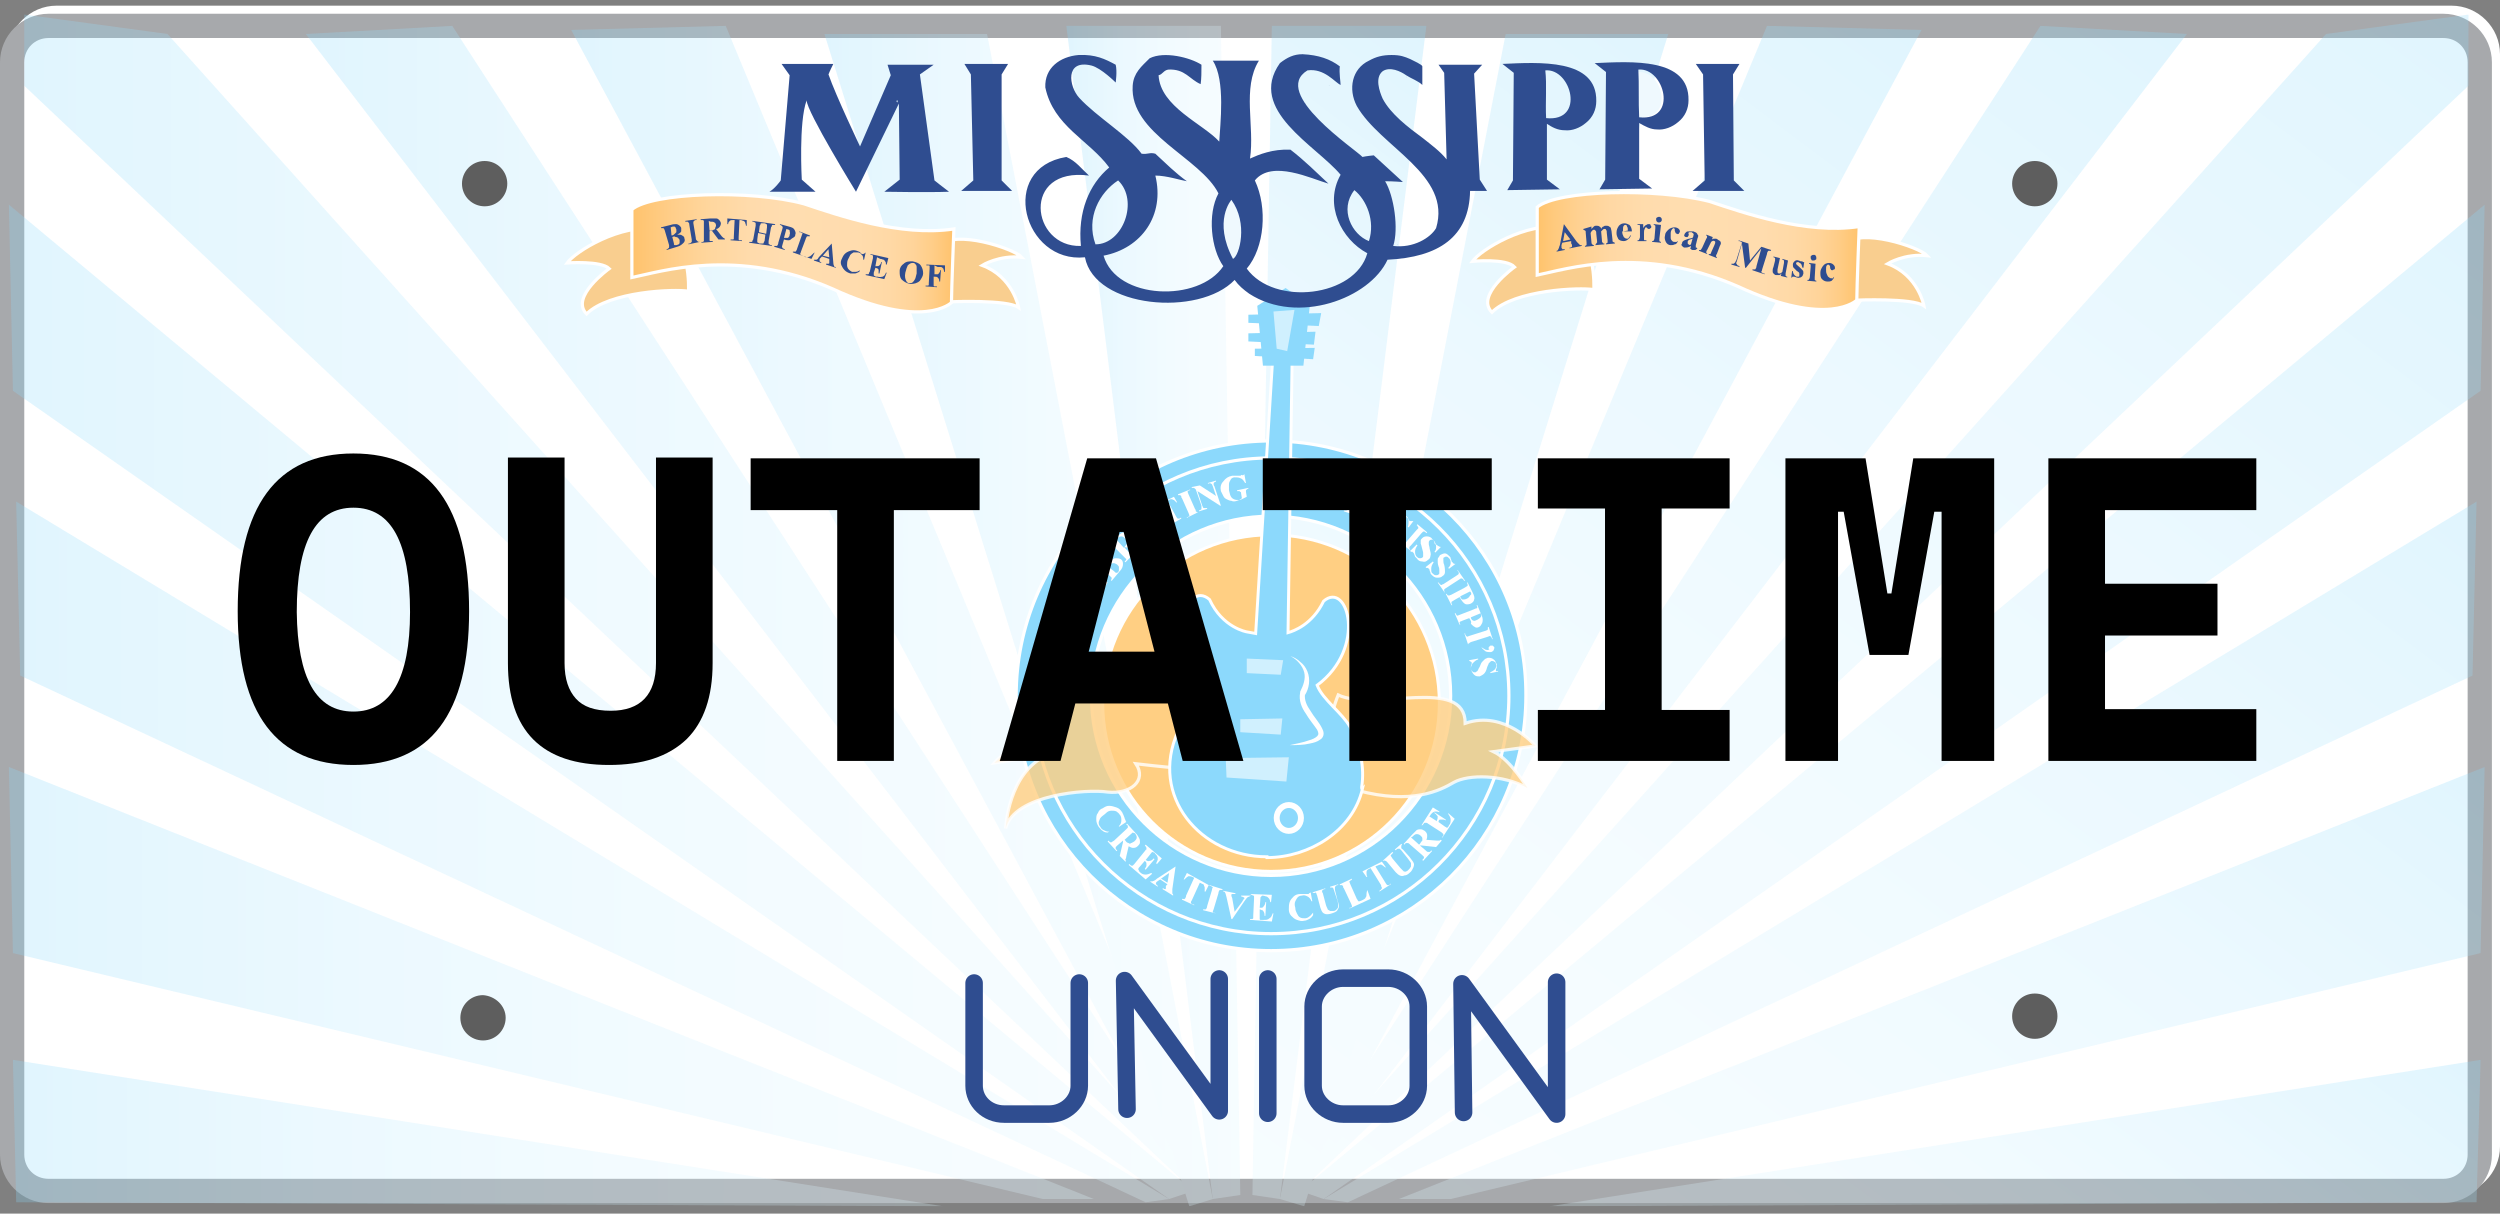 <svg width="309" height="150" viewBox="0 0 309 150" fill="none" xmlns="http://www.w3.org/2000/svg">
<rect x="0" y="0" width="309" height="150" fill="#808080" stroke="none"/>
<g clip-path="url(#clip0_2235_6075)">
<path d="M309 141.7C309 145 306.3 147.7 303 147.7H7C3.7 147.7 1 145 1 141.7V6.7C1 3.4 3.7 0.7 7 0.7H303C306.3 0.7 309 3.4 309 6.7V141.7Z" fill="white"/>
<path d="M302 4.7C303.7 4.7 305 6 305 7.7V142.7C305 144.4 303.7 145.7 302 145.7H6C4.3 145.7 3 144.4 3 142.7V7.7C3 6 4.3 4.7 6 4.7H302ZM302 1.7H6C2.7 1.7 0 4.4 0 7.7V142.7C0 146 2.7 148.7 6 148.7H302C305.3 148.7 308 146 308 142.7V7.7C308 4.4 305.3 1.7 302 1.7Z" fill="#A7A9AC"/>
<g opacity="0.27">
<path d="M1.6 131L2 148.6L116.6 149.1L1.6 131Z" fill="url(#paint0_linear_2235_6075)"/>
<path d="M1.6 117.8L128.9 148.2H135.2L1.1 94.8L1.6 117.8Z" fill="url(#paint1_linear_2235_6075)"/>
<path d="M2 62L2.5 83.5L141.6 148.6L144.5 148.2L2 62Z" fill="url(#paint2_linear_2235_6075)"/>
<path d="M1.6 48.3L144.5 148.2L147.5 147.2L1.1 25.3L1.6 48.3Z" fill="url(#paint3_linear_2235_6075)"/>
<path d="M3 10.6L147.5 147.2L149.9 148.2L20.7 4.2L3 1.8V10.6Z" fill="url(#paint4_linear_2235_6075)"/>
<path d="M37.8 4.2L55.9 3.2L149.9 148.2L147.5 147.2L37.8 4.2Z" fill="url(#paint5_linear_2235_6075)"/>
<path d="M70.6 3.7L89.7 3.2L149.9 148.2L147.5 147.2L70.6 3.7Z" fill="url(#paint6_linear_2235_6075)"/>
<path d="M101.899 4.2H121.999L149.899 148.2L146.999 149.1L101.899 4.2Z" fill="url(#paint7_linear_2235_6075)"/>
<path d="M131.8 3.2H150.9L153.3 147.7L149.9 148.2L131.8 3.2Z" fill="url(#paint8_linear_2235_6075)"/>
<path d="M306.6 131L306.1 148.6L191.5 149.1L306.6 131Z" fill="url(#paint9_linear_2235_6075)"/>
<path d="M306.599 117.8L179.299 148.2H172.899L307.099 94.8L306.599 117.8Z" fill="url(#paint10_linear_2235_6075)"/>
<path d="M306.1 62L305.6 83.5L166.6 148.6L163.6 148.2L306.1 62Z" fill="url(#paint11_linear_2235_6075)"/>
<path d="M306.6 48.3L163.6 148.2L160.7 147.2L307.1 25.3L306.6 48.3Z" fill="url(#paint12_linear_2235_6075)"/>
<path d="M305.1 10.6L160.7 147.2L158.2 148.2L287.5 4.2L305.1 1.8V10.6Z" fill="url(#paint13_linear_2235_6075)"/>
<path d="M270.3 4.2L252.2 3.2L158.2 148.2L160.7 147.2L270.3 4.2Z" fill="url(#paint14_linear_2235_6075)"/>
<path d="M237.5 3.7L218.4 3.2L158.2 148.2L160.7 147.2L237.5 3.7Z" fill="url(#paint15_linear_2235_6075)"/>
<path d="M206.2 4.2H186.1L158.2 148.2L161.2 149.1L206.2 4.2Z" fill="url(#paint16_linear_2235_6075)"/>
<path d="M176.3 3.2H157.2L154.8 147.7L158.2 148.2L176.3 3.2Z" fill="url(#paint17_linear_2235_6075)"/>
</g>
<path d="M157.1 54.499C139.7 54.499 125.6 68.6 125.6 85.999C125.6 103.4 139.7 117.5 157.1 117.5C174.5 117.5 188.6 103.4 188.6 85.999C188.7 68.6 174.5 54.499 157.1 54.499ZM157.1 108.2C144.9 108.2 134.9 98.299 134.9 85.999C134.9 73.799 144.8 63.8 157.1 63.8C169.3 63.8 179.3 73.7 179.3 85.999C179.3 98.299 169.3 108.2 157.1 108.2Z" fill="#8CD9FC" stroke="white" stroke-width="0.396" stroke-miterlimit="10"/>
<path d="M177.9 86.9C177.9 98.4 168.6 107.7 157.1 107.7C145.6 107.7 136.3 98.4 136.3 86.9C136.3 75.4 145.6 66.1 157.1 66.1C168.6 66.1 177.9 75.4 177.9 86.9Z" fill="#FFCF83"/>
<path d="M177.9 86.9C177.9 98.4 168.6 107.7 157.1 107.7C145.6 107.7 136.3 98.4 136.3 86.9C136.3 75.4 145.6 66.1 157.1 66.1C168.6 66.1 177.9 75.4 177.9 86.9Z" stroke="white" stroke-width="0.366" stroke-miterlimit="10"/>
<path d="M157.099 115.4C140.899 115.4 127.699 102.2 127.699 86C127.699 69.8 140.899 56.6 157.099 56.6C173.299 56.6 186.499 69.8 186.499 86C186.499 102.3 173.299 115.4 157.099 115.4Z" stroke="white" stroke-width="0.396" stroke-miterlimit="10"/>
<path opacity="0.81" d="M151.099 83.5C146.199 82.8 125.999 81.1 130.899 89.4C125.699 91.1 122.899 94.3 122.899 94.3C129.499 93.3 129.499 93.3 129.499 93.3C124.599 95.4 124.299 102.4 124.299 102.4C125.299 98.2 134.399 97.5 136.899 97.9C139.699 98.2 141.799 96.5 140.399 94.4C146.299 95.1 148.399 95.1 148.399 95.1L151.099 83.5Z" fill="#FFCF83" stroke="white" stroke-width="0.396" stroke-miterlimit="10"/>
<path opacity="0.81" d="M165.399 85.9C169.899 88 181.099 83.5 181.099 89.4C185.999 87.7 189.799 92.2 189.799 92.2L184.599 92.9C186.699 93.9 188.799 97.4 188.799 97.4C185.699 95.7 181.499 95.7 179.699 96.7C177.999 97.7 174.499 99.5 167.799 97.7C161.199 96 165.399 85.9 165.399 85.9Z" fill="#FFCF83" stroke="white" stroke-width="0.396" stroke-miterlimit="10"/>
<path d="M70.1 32.499C71.1 31.099 76.7 27.599 81.3 28.299C85.5 29 85.1 35.999 85.1 35.999C83.4 35.7 75.3 35.999 72.5 38.8C70.4 36.7 75.3 33.2 75.3 33.2C74.3 32.2 70.1 32.499 70.1 32.499Z" fill="#F9CE8F" stroke="white" stroke-width="0.396" stroke-miterlimit="10"/>
<path d="M116.199 30.4C117.899 28.3 125.299 30.7 126.299 31.8C123.499 31.5 121.399 32.8 121.399 32.8C125.199 34.2 125.899 38 125.899 38C124.499 37 117.499 37.3 117.499 37.3L116.199 30.4Z" fill="#F9CE8F" stroke="white" stroke-width="0.396" stroke-miterlimit="10"/>
<path d="M78.1 25.899V34.3C81.6 33.599 91 30.5 102.9 35.7C114.1 40.9 117.6 37.4 117.6 37.4C117.6 35.999 117.9 28.299 117.9 28.299C111.3 29.299 103.6 26.599 99.4 25.2C92.8 23.399 80.5 23.799 78.1 25.899Z" fill="url(#paint18_linear_2235_6075)" stroke="white" stroke-width="0.396" stroke-miterlimit="10"/>
<path d="M182 32.3C183 30.9 188.6 27.4 193.2 28.1C197.4 28.8 197 35.8 197 35.8C195.3 35.5 187.2 35.8 184.4 38.6C182.3 36.5 187.2 33 187.2 33C186.2 31.9 182 32.3 182 32.3Z" fill="#F9CE8F" stroke="white" stroke-width="0.396" stroke-miterlimit="10"/>
<path d="M228.1 30.2C229.8 28.1 237.2 30.5 238.2 31.6C235.4 31.3 233.3 32.6 233.3 32.6C237.1 34 237.8 37.8 237.8 37.8C236.4 36.8 229.4 37.1 229.4 37.1L228.1 30.2Z" fill="#F9CE8F" stroke="white" stroke-width="0.396" stroke-miterlimit="10"/>
<path d="M190 25.6V34C193.5 33.3 202.9 30.2 214.8 35.4C226 40.6 229.5 37.1 229.5 37.1C229.5 35.7 229.8 28 229.8 28C223.2 29 215.5 26.3 211.3 24.9C204.7 23.2 192.5 23.5 190 25.6Z" fill="url(#paint19_linear_2235_6075)" stroke="white" stroke-width="0.396" stroke-miterlimit="10"/>
<path d="M168.299 97.299C168.699 94.799 168.099 92.199 166.899 89.899C165.899 88.099 163.499 86.499 162.799 84.699C168.999 80.099 166.599 71.699 163.599 74.299C162.199 77.199 159.899 77.999 159.199 78.199L159.699 44.899L157.299 44.399L155.199 78.299L154.099 78.099C154.099 78.099 151.099 77.599 149.499 74.099C146.499 71.499 143.999 79.899 150.299 84.499C150.099 84.299 145.899 89.699 145.599 90.399C141.999 98.399 148.399 105.899 156.599 105.899V105.999C161.799 105.999 167.199 102.699 168.399 97.499C168.299 97.599 168.299 97.399 168.299 97.299Z" fill="#8CD9FC" stroke="white" stroke-width="0.366" stroke-miterlimit="10"/>
<path opacity="0.59" d="M154.1 81.399V83.199L158.3 83.399L158.6 81.599L154.1 81.399Z" fill="white"/>
<path opacity="0.59" d="M153.299 88.9V90.5L158.299 90.8L158.499 88.8L153.299 88.9Z" fill="white"/>
<path opacity="0.59" d="M151.499 93.7L151.599 96.1L158.999 96.6L159.299 93.6L151.499 93.7Z" fill="white"/>
<path d="M160.799 101.1C160.799 102 160.099 102.7 159.299 102.7C158.499 102.7 157.799 102 157.799 101.1C157.799 100.2 158.499 99.499 159.299 99.499C160.099 99.499 160.799 100.2 160.799 101.1Z" stroke="white" stroke-width="0.732" stroke-miterlimit="10"/>
<path d="M159.499 81.1C159.899 81.2 160.399 81.5 160.699 81.8C161.099 82.1 161.399 82.5 161.599 83C161.999 84 161.799 85.1 161.299 85.9V85.8C161.199 86.5 161.499 87.2 161.999 87.9C162.399 88.6 162.999 89.2 163.399 90C163.499 90.2 163.599 90.4 163.599 90.7C163.599 91 163.399 91.3 163.199 91.4C162.799 91.7 162.399 91.8 161.899 91.9C161.099 92.1 160.199 92.1 159.399 92.1C160.199 91.9 160.999 91.8 161.799 91.5C162.199 91.4 162.599 91.2 162.799 91C162.999 90.8 162.999 90.6 162.799 90.2C162.399 89.6 161.799 88.9 161.399 88.2C160.899 87.5 160.499 86.6 160.699 85.6V85.5C161.099 84.7 161.399 83.9 161.199 83.1C160.999 82.3 160.299 81.5 159.499 81.1Z" fill="white"/>
<path d="M155.399 37.8L158.899 35.6L161.899 37.7L161.099 45.2H156.099L155.399 37.8Z" fill="#8CD9FC"/>
<path d="M154.299 38.9V39.9L162.999 40.3L163.299 38.7L154.299 38.9Z" fill="#8CD9FC"/>
<path d="M154.299 41.2V42.2L162.399 42.599L162.599 40.999L154.299 41.2Z" fill="#8CD9FC"/>
<path d="M155.1 43.099V43.999L162.3 44.4L162.5 42.999L155.1 43.099Z" fill="#8CD9FC"/>
<path opacity="0.59" d="M157.399 38.5L157.799 43.1L159.099 43.4L159.999 38.3L157.399 38.5Z" fill="white"/>
<path fill-rule="evenodd" clip-rule="evenodd" d="M191.199 15.3V22.2L192.799 23.4L186.299 23.5L186.999 22.3L187.099 9C187.099 9 186.199 8.3 185.699 7.9C190.199 7.7 197.399 7.2 197.299 12.5C197.299 13.5 196.899 14.5 195.999 15.2C195.299 15.8 194.299 16.2 193.399 16.1C192.499 16.1 191.799 15.7 191.199 15.3ZM191.099 14.6C195.999 15.1 194.199 8.4 190.999 8.7C191.199 10.4 190.999 12.7 191.099 14.6Z" fill="#2F4D90"/>
<path fill-rule="evenodd" clip-rule="evenodd" d="M124.6 7.9L123.8 9.2V22.3L125.1 23.6H118.8L120.3 22.3L120 9.2L119.2 7.9H124.6Z" fill="#2F4D90"/>
<path fill-rule="evenodd" clip-rule="evenodd" d="M202.3 14.4C202.3 13 201.7 10.2 202.4 9.6C201.8 9.4 202.4 9 202 9C205.5 8 207.3 15.2 202.3 14.4Z" fill="#EFF9FE"/>
<path fill-rule="evenodd" clip-rule="evenodd" d="M209.9 8.8C210 8.9 209.8 8.7 209.9 8.8Z" fill="#2F4D90"/>
<path fill-rule="evenodd" clip-rule="evenodd" d="M173.799 9.5C173.899 9.6 173.699 9.5 173.799 9.5Z" fill="#2F4D90"/>
<path fill-rule="evenodd" clip-rule="evenodd" d="M101.199 10.6C101.299 10.7 101.199 10.5 101.199 10.6Z" fill="#2F4D90"/>
<path fill-rule="evenodd" clip-rule="evenodd" d="M164.299 10.6C164.299 10.7 164.199 10.5 164.299 10.6Z" fill="#2F4D90"/>
<path fill-rule="evenodd" clip-rule="evenodd" d="M171.2 12.3C171.3 12.4 171.1 12.2 171.2 12.3Z" fill="#2F4D90"/>
<path fill-rule="evenodd" clip-rule="evenodd" d="M109.1 12.5C109.3 13 109.3 12.1 109.1 12.5Z" fill="#2F4D90"/>
<path fill-rule="evenodd" clip-rule="evenodd" d="M154.299 12.7C154.399 12.7 154.199 12.6 154.299 12.7Z" fill="#2F4D90"/>
<path fill-rule="evenodd" clip-rule="evenodd" d="M161.4 12.8C161.4 12.9 161.3 12.7 161.4 12.8Z" fill="#2F4D90"/>
<path fill-rule="evenodd" clip-rule="evenodd" d="M107.2 17.6C107.3 17.7 107.1 17.6 107.2 17.6Z" fill="#2F4D90"/>
<path fill-rule="evenodd" clip-rule="evenodd" d="M187.2 19.6C187.3 19.6 187.1 19.5 187.2 19.6Z" fill="#2F4D90"/>
<path fill-rule="evenodd" clip-rule="evenodd" d="M172.299 30.2C172.399 30.3 172.199 30.2 172.299 30.2Z" fill="#2F4D90"/>
<path fill-rule="evenodd" clip-rule="evenodd" d="M172.7 30.2C172.8 30.3 172.6 30.2 172.7 30.2Z" fill="#2F4D90"/>
<path fill-rule="evenodd" clip-rule="evenodd" d="M168.4 19.4C168.8 19.3 169.8 19.2 169.8 19.2L173.4 22.5C173.4 22.5 172.2 22.4 171.2 22.4C172.3 24.2 172.9 28.3 172.2 30.4C174.7 30.7 176.8 29.4 177.5 28.2C179.5 21.6 170.6 18.2 167.7 13.1C166.6 11 167.1 8.5 169.2 7.5C170.1 7 170.9 6.8 172 6.8C173.1 6.8 173.6 7 174.3 7.3C174.7 7.5 175.8 8 175.8 8.2C175.8 8.5 175.8 8.7 175.8 9C175.8 9.5 175.8 10 175.8 10.5C175.3 10 174.4 9.7 173.8 9.3C173.1 8.8 171.8 8.2 170.9 8.8C169.9 9.6 170.5 11.3 170.9 12.2C171.9 14.1 174 15.7 175.9 17.1C176.9 17.9 178 18.7 178.8 19.7C178.7 15.7 178.5 9 178.5 9L177.8 8H183.2L182.2 9.1L182.9 22.2L183.8 23.6C183.8 23.6 182.3 23.6 181.7 23.6C181.6 29.3 177.8 31.8 171.5 32.1C169.3 36.9 160.4 40.2 154.4 36.3C153.7 35.8 153.1 35.3 152.6 34.6C148.2 39.2 135.3 38.1 134.1 31.8C126.5 32.6 123.3 20.8 131.8 19.4C133 19.9 133.7 20.9 134.6 21.7C126.2 20.6 127.4 30.6 133.6 30.4C133.2 26.2 134.6 22.8 137.1 20.7C134.6 17.3 130.2 15.6 129.2 10.8C129.1 8.4 131 7 133.3 6.8C135.4 6.7 136.6 7.3 137.9 8C138.1 8.8 137.9 10.2 137.9 10.2C137.9 10.2 136.1 8.4 134.9 8.1C131.6 7.3 132.1 10.7 133.4 12.1C135.5 14.4 139.5 16.8 141.1 19C141.9 19.1 142.1 18.8 142.8 19C144.1 20.2 145.3 21.4 146.7 22.4C146 22.3 144.2 21.7 142.8 21.7C144 26.6 141.1 30.7 136.4 31.6C138 37.1 148.2 37.4 151.2 32.9C149.7 30.8 149.2 26.5 150.6 23.9C148.4 19.5 139.6 16.5 140 10.6C140.1 9 141.1 8.2 142.1 7.2C143.9 6.3 147.1 7.1 148.5 8C148.5 8.9 148.5 9.7 148.4 10.4C147 9.8 146.5 8.5 144.4 8.6C143.8 8.7 143.7 9.2 143.2 9.3C143.4 13.2 148.7 15.3 150.7 17.5C150.8 15.5 151.5 9.9 149.9 7.5C151.8 7.5 153.7 7.5 155.6 7.5C153.5 10.9 155.1 15.6 154.5 19.6C155.6 19.1 157.3 18.4 159.5 18.5C161.2 19.8 162.7 21.3 164.2 22.7C162.1 22.1 157.2 19.7 155.1 22.3C156.7 25.7 156.3 30.6 154.1 33.2C157.5 37.9 167.5 36.7 169 31.3C165.8 29.6 163.6 25.3 165.7 21.6C162.7 18 154.1 13.6 158.2 7.8C159.1 7.1 159.9 6.7 161 6.7C163 6.8 164.4 7.3 165.6 8.2C165.5 9 165.7 10.2 165.7 10.5C165 10.2 163.7 8.4 161.6 8.7C157 11.5 167.6 18.5 168.4 19.4ZM135.4 30.2C138.8 30.2 140.8 24.8 138.2 22.3C135.9 23.8 134.2 26.9 135.4 30.2ZM169.2 29.8C170 27.3 168.9 24.7 167.4 23.5C165.5 25.9 167.1 29 169.2 29.8Z" fill="#2F4D90"/>
<path fill-rule="evenodd" clip-rule="evenodd" d="M97.6 9.3L96.6 7.9H103C103 7.9 102.5 8.9 102.4 9.2C103.3 11.8 106.3 18.1 106.3 18.1L110.1 9.3L109.7 8H115.4L113.7 9.2L115.5 22.3C115.5 22.3 116.5 23.1 117.3 23.7C114.8 23.8 109.3 23.7 109.3 23.7L111.2 22.2L111.1 12.8L105.8 23.7C105.8 23.7 99.7 13.8 99.7 12.4C98.7 15.1 99.1 22.2 99.1 22.2L100.8 23.7C100.8 23.7 97.1 23.7 95.1 23.7C95.8 23.3 96.5 22.3 96.5 22.3L97.6 9.3ZM110.8 12.5C111 13 111 12.1 110.8 12.5Z" fill="#2F4D90"/>
<path fill-rule="evenodd" clip-rule="evenodd" d="M202.6 15.2V22.099L204.2 23.299L197.7 23.399L198.4 22.2L198.5 8.9C198.5 8.9 197.6 8.2 197.1 7.8C201.7 7.6 208.8 7.1 208.7 12.399C208.7 13.399 208.3 14.399 207.4 15.1C206.7 15.7 205.7 16.099 204.8 15.999C204 15.999 203.3 15.6 202.6 15.2ZM202.6 14.499C207.5 14.999 205.7 8.3 202.5 8.6C202.6 10.399 202.5 12.6 202.6 14.499Z" fill="#2F4D90"/>
<path fill-rule="evenodd" clip-rule="evenodd" d="M214.999 7.9L214.199 9.2L214.299 22.3L215.599 23.6H209.199L210.699 22.3L210.499 9.2L209.599 7.9H214.999Z" fill="#2F4D90"/>
<path fill-rule="evenodd" clip-rule="evenodd" d="M152.2 24.7C152.2 24.7 149.9 27.3 152.4 32C153.2 31.6 154.3 27.6 152.2 24.7Z" fill="#EFF9FE"/>
<path d="M83.699 29C83.999 29 84.199 29 84.299 29.1C84.499 29.2 84.599 29.3 84.599 29.5C84.699 29.7 84.599 29.9 84.499 30C84.299 30.2 84.099 30.4 83.699 30.5L82.399 30.9V30.8C82.499 30.8 82.599 30.7 82.599 30.7L82.699 30.6C82.699 30.6 82.699 30.5 82.699 30.3L82.199 28.6C82.199 28.5 82.099 28.4 82.099 28.3L81.999 28.2C81.999 28.2 81.899 28.2 81.699 28.2V28.1L82.899 27.8C83.199 27.7 83.399 27.7 83.599 27.7C83.699 27.7 83.899 27.8 83.999 27.9C84.099 28 84.199 28.1 84.199 28.2C84.199 28.3 84.199 28.4 84.199 28.6C84.099 28.8 83.899 28.9 83.699 29ZM82.999 29.1C83.199 29.1 83.299 29 83.399 28.9C83.499 28.8 83.499 28.8 83.599 28.7C83.599 28.6 83.599 28.5 83.599 28.4C83.599 28.3 83.499 28.2 83.499 28.1C83.399 28 83.399 28 83.299 28C83.199 28 83.099 28 82.899 28.1L82.999 29.1ZM83.099 29.3L83.299 30.1V30.2C83.299 30.3 83.399 30.3 83.399 30.3C83.399 30.3 83.499 30.3 83.599 30.3C83.699 30.3 83.799 30.2 83.899 30.2C83.999 30.1 83.999 30 83.999 30C83.999 29.9 83.999 29.8 83.999 29.7C83.999 29.6 83.899 29.5 83.799 29.4C83.699 29.3 83.599 29.3 83.499 29.3C83.399 29.2 83.299 29.2 83.099 29.3Z" fill="#2F4D90"/>
<path d="M86.499 29.9L85.099 30.2V30.1H85.199C85.299 30.1 85.299 30.1 85.399 30L85.499 29.9C85.499 29.9 85.499 29.8 85.499 29.6L85.199 27.8C85.199 27.7 85.199 27.6 85.099 27.5L84.999 27.4C84.999 27.4 84.899 27.4 84.799 27.4H84.699V27.3L86.099 27.1V27.2H85.999C85.899 27.2 85.899 27.2 85.799 27.3L85.699 27.4C85.699 27.4 85.699 27.5 85.699 27.6L85.999 29.4C85.999 29.5 85.999 29.6 86.099 29.7L86.199 29.8C86.299 29.9 86.299 29.9 86.499 29.9Z" fill="#2F4D90"/>
<path d="M87.7 28.599V29.399C87.7 29.5 87.7 29.599 87.7 29.7C87.7 29.799 87.8 29.799 87.8 29.799C87.8 29.799 87.9 29.799 88.1 29.799V29.899L86.7 30V29.899C86.8 29.899 86.9 29.899 86.9 29.899L87 29.799C87 29.799 87 29.7 87 29.5V27.599C87 27.5 87 27.399 87 27.299L86.9 27.2C86.9 27.2 86.8 27.2 86.6 27.2V27.099L87.8 27C88.1 27 88.4 27 88.5 27C88.7 27 88.8 27.099 88.9 27.2C89 27.299 89.1 27.5 89.1 27.599C89.1 27.799 89 28 88.9 28.099C88.8 28.2 88.7 28.299 88.5 28.299L89.2 29.2C89.3 29.299 89.4 29.399 89.4 29.399C89.5 29.399 89.5 29.5 89.6 29.5V29.599H88.8L87.9 28.399L87.7 28.599ZM87.6 27.299L87.7 28.5H87.8C88 28.5 88.1 28.5 88.2 28.399C88.3 28.399 88.4 28.299 88.4 28.2C88.4 28.099 88.5 28 88.5 27.899C88.5 27.7 88.4 27.5 88.3 27.5C88.2 27.399 88 27.399 87.8 27.399L87.6 27.299Z" fill="#2F4D90"/>
<path d="M92.299 27.2V27.899H92.199C92.199 27.7 92.099 27.599 92.099 27.5C92.099 27.399 91.999 27.399 91.899 27.299C91.899 27.299 91.799 27.299 91.599 27.2H91.399L91.299 29.299C91.299 29.399 91.299 29.5 91.299 29.599C91.299 29.599 91.299 29.7 91.399 29.7C91.399 29.7 91.499 29.7 91.599 29.7H91.699V29.799L90.299 29.7V29.599H90.399C90.499 29.599 90.499 29.599 90.599 29.599C90.599 29.599 90.699 29.599 90.699 29.5C90.699 29.5 90.699 29.399 90.699 29.299L90.799 27.2H90.599C90.399 27.2 90.299 27.2 90.199 27.299C90.099 27.399 89.999 27.5 89.999 27.7H89.899V27L92.299 27.2Z" fill="#2F4D90"/>
<path d="M93.7 28.799L93.6 29.599C93.6 29.699 93.6 29.799 93.6 29.899C93.6 29.899 93.6 29.999 93.7 29.999C93.7 29.999 93.8 30.099 93.9 30.099H94V30.199L92.6 29.999V29.899H92.7C92.8 29.899 92.8 29.899 92.9 29.899C92.9 29.899 93 29.899 93 29.799C93 29.799 93 29.699 93.1 29.599L93.4 27.899C93.4 27.799 93.4 27.699 93.4 27.599C93.4 27.599 93.4 27.499 93.3 27.499C93.3 27.499 93.2 27.399 93.1 27.399H93V27.299L94.4 27.499V27.599H94.3C94.2 27.599 94.2 27.599 94.1 27.599C94.1 27.599 94 27.599 94 27.699C94 27.699 94 27.799 93.9 27.899L93.8 28.699L94.7 28.899L94.8 28.099C94.8 27.999 94.8 27.899 94.8 27.799C94.8 27.799 94.8 27.699 94.7 27.699C94.7 27.699 94.6 27.599 94.5 27.599H94.4V27.499L95.8 27.699V27.799H95.7C95.6 27.799 95.6 27.799 95.5 27.799C95.5 27.799 95.4 27.799 95.4 27.899C95.4 27.899 95.4 27.999 95.3 28.099L95 29.799C95 29.899 95 29.999 95 30.099C95 30.099 95 30.199 95.1 30.199C95.1 30.199 95.2 30.299 95.3 30.299H95.4V30.399L94 30.199V30.099H94.1C94.2 30.099 94.2 30.099 94.3 30.099C94.3 30.099 94.4 30.099 94.4 29.999C94.4 29.999 94.4 29.899 94.5 29.799L94.6 28.999L93.7 28.799Z" fill="#2F4D90"/>
<path d="M96.899 29.6L96.699 30.3C96.699 30.4 96.599 30.5 96.699 30.6C96.699 30.6 96.699 30.7 96.799 30.7C96.799 30.7 96.899 30.8 96.999 30.8V30.9L95.699 30.5V30.4C95.799 30.4 95.899 30.4 95.999 30.4C95.999 30.4 96.099 30.4 96.099 30.3C96.099 30.3 96.199 30.2 96.199 30L96.699 28.3C96.699 28.2 96.799 28.1 96.699 28C96.699 28 96.699 27.9 96.599 27.9C96.599 27.9 96.499 27.8 96.399 27.8V27.7L97.499 28C97.899 28.1 98.099 28.2 98.199 28.4C98.299 28.6 98.399 28.8 98.299 29C98.299 29.2 98.199 29.3 97.999 29.4C97.799 29.5 97.699 29.7 97.499 29.7C97.399 29.7 97.199 29.7 96.899 29.6ZM97.199 28.3L96.899 29.4H96.999C97.199 29.4 97.299 29.4 97.399 29.4C97.499 29.3 97.599 29.2 97.599 29C97.699 28.8 97.599 28.7 97.599 28.5C97.599 28.4 97.499 28.4 97.199 28.3Z" fill="#2F4D90"/>
<path d="M100.699 31.2L100.299 32L97.999 31.2V31.1H98.099C98.199 31.1 98.199 31.1 98.299 31.1C98.299 31.1 98.399 31.1 98.399 31C98.399 31 98.499 30.9 98.499 30.8L99.099 29.1C99.099 29 99.199 28.9 99.199 28.9C99.199 28.9 99.199 28.8 99.099 28.8C99.099 28.8 98.999 28.7 98.899 28.7H98.799V28.6L100.099 29.1V29.2H99.999C99.899 29.2 99.899 29.2 99.799 29.2C99.799 29.2 99.699 29.2 99.699 29.3C99.699 29.3 99.599 29.4 99.599 29.5L98.999 31.1C98.999 31.2 98.899 31.3 98.899 31.4C98.899 31.4 98.899 31.5 98.999 31.5C98.999 31.5 99.099 31.6 99.199 31.6L99.399 31.7C99.499 31.8 99.699 31.8 99.799 31.8C99.899 31.8 99.999 31.7 100.099 31.7C100.399 31.5 100.499 31.3 100.699 31.2Z" fill="#2F4D90"/>
<path d="M102.5 32L101.6 31.7L101.4 31.9C101.3 32 101.3 32 101.3 32.1C101.3 32.2 101.3 32.2 101.3 32.3C101.3 32.3 101.4 32.4 101.5 32.4V32.5L100.6 32.2V32.1C100.7 32.1 100.8 32.1 100.9 32.1C101 32.1 101.1 32 101.2 31.8L102.8 30.1L103 32.5C103 32.7 103.1 32.9 103.1 32.9C103.1 33 103.2 33 103.3 33V33.1L102.1 32.7V32.6H102.2C102.3 32.6 102.4 32.6 102.4 32.6C102.4 32.6 102.5 32.6 102.5 32.5C102.5 32.5 102.5 32.5 102.5 32.4C102.5 32.4 102.5 32.3 102.5 32.2V32ZM102.5 31.8L102.4 30.8L101.7 31.6L102.5 31.8Z" fill="#2F4D90"/>
<path d="M106.999 31.199L106.799 32.099H106.699C106.699 31.899 106.699 31.599 106.499 31.499C106.399 31.299 106.199 31.199 105.999 31.199C105.799 31.199 105.699 31.199 105.499 31.199C105.299 31.299 105.199 31.399 105.099 31.499C104.999 31.699 104.899 31.899 104.799 32.099C104.699 32.299 104.699 32.599 104.699 32.799C104.699 32.999 104.799 33.199 104.899 33.299C104.999 33.399 105.099 33.499 105.299 33.599C105.499 33.599 105.599 33.599 105.799 33.599C105.999 33.599 106.099 33.499 106.299 33.399L106.199 33.599C105.999 33.699 105.799 33.799 105.699 33.799C105.499 33.799 105.299 33.799 105.099 33.799C104.799 33.699 104.599 33.599 104.399 33.399C104.199 33.199 104.099 32.999 103.999 32.799C103.899 32.599 103.899 32.299 103.999 32.099C104.099 31.899 104.199 31.599 104.399 31.399C104.599 31.199 104.799 31.099 105.099 30.999C105.399 30.899 105.599 30.899 105.899 30.999C106.099 31.099 106.299 31.099 106.399 31.299C106.499 31.399 106.599 31.399 106.599 31.399H106.699C106.899 31.299 106.899 31.299 106.999 31.199Z" fill="#2F4D90"/>
<path d="M108.399 31.799L108.199 32.899H108.299C108.499 32.899 108.599 32.899 108.699 32.799C108.799 32.699 108.899 32.599 108.899 32.399H108.999L108.699 33.799H108.599C108.599 33.599 108.599 33.499 108.599 33.399C108.599 33.299 108.499 33.199 108.499 33.199C108.399 33.199 108.299 33.099 108.199 33.099L107.999 33.699C107.999 33.799 107.999 33.899 107.999 33.999C107.999 33.999 107.999 34.099 108.099 34.099C108.099 34.099 108.199 34.199 108.299 34.199H108.499C108.699 34.299 108.999 34.199 109.099 34.199C109.299 34.099 109.399 33.999 109.499 33.699H109.599L109.299 34.499L106.999 33.999V33.899H107.099C107.199 33.899 107.199 33.899 107.299 33.899C107.299 33.899 107.399 33.899 107.399 33.799C107.399 33.799 107.399 33.699 107.499 33.599L107.899 31.899C107.899 31.799 107.899 31.699 107.899 31.699V31.599C107.899 31.599 107.799 31.499 107.699 31.499H107.599V31.399L109.799 31.899L109.599 32.699H109.499C109.499 32.499 109.499 32.399 109.399 32.299C109.299 32.199 109.299 32.099 109.199 32.099C109.099 32.099 108.999 31.999 108.799 31.999L108.399 31.799Z" fill="#2F4D90"/>
<path d="M112.799 32.299C113.199 32.399 113.599 32.499 113.799 32.799C113.999 33.099 114.099 33.399 114.099 33.799C114.099 34.099 113.899 34.399 113.699 34.699C113.399 34.999 112.999 35.099 112.499 35.099C111.999 34.999 111.699 34.799 111.399 34.499C111.199 34.199 111.199 33.899 111.199 33.499C111.199 33.099 111.399 32.799 111.699 32.599C111.999 32.299 112.399 32.299 112.799 32.299ZM112.799 32.499C112.599 32.499 112.399 32.599 112.199 32.799C112.099 32.999 111.999 33.299 111.899 33.699C111.799 34.199 111.899 34.499 111.999 34.699C112.099 34.899 112.199 34.999 112.399 34.999C112.499 34.999 112.699 34.999 112.799 34.899C112.899 34.799 112.999 34.699 113.099 34.499C113.199 34.299 113.199 34.099 113.299 33.799C113.299 33.399 113.299 33.199 113.299 32.999C113.299 32.799 113.199 32.699 113.099 32.599C112.999 32.499 112.899 32.499 112.799 32.499Z" fill="#2F4D90"/>
<path d="M115.499 32.8V33.9H115.599C115.699 33.9 115.799 33.9 115.899 33.9C115.999 33.9 115.999 33.8 116.099 33.7C116.199 33.6 116.199 33.5 116.199 33.4H116.299L116.199 34.8H116.099C116.099 34.5 115.999 34.4 115.899 34.3C115.799 34.2 115.699 34.2 115.499 34.2H115.399V35C115.399 35.1 115.399 35.2 115.399 35.3C115.399 35.3 115.399 35.4 115.499 35.4C115.499 35.4 115.599 35.4 115.699 35.4H115.799V35.5L114.399 35.4V35.3H114.499C114.599 35.3 114.599 35.3 114.699 35.3C114.699 35.3 114.799 35.3 114.799 35.2C114.799 35.2 114.799 35.1 114.799 35L114.899 33.2C114.899 33.1 114.899 33 114.899 32.9C114.899 32.9 114.899 32.8 114.799 32.8C114.799 32.8 114.699 32.8 114.599 32.8H114.499V32.7L116.799 32.8V33.6H116.699C116.699 33.4 116.599 33.3 116.599 33.2C116.499 33.1 116.399 33 116.299 33C116.199 33 116.099 33 115.899 33L115.499 32.8Z" fill="#2F4D90"/>
<path d="M194.199 29.8L193.099 30L192.999 30.3C192.999 30.4 192.999 30.5 192.999 30.6C192.999 30.7 193.099 30.7 193.099 30.8C193.099 30.8 193.199 30.8 193.399 30.8V30.9L192.399 31.1V31C192.499 31 192.599 30.9 192.599 30.8C192.699 30.7 192.699 30.5 192.799 30.3L193.299 27.7L194.899 29.9C195.099 30.1 195.199 30.2 195.299 30.3C195.399 30.3 195.399 30.3 195.499 30.3V30.4L193.999 30.7V30.6H194.099C194.199 30.6 194.299 30.5 194.299 30.5V30.4V30.3C194.299 30.3 194.299 30.2 194.199 30.1V29.8ZM194.099 29.6L193.399 28.7L193.199 29.8L194.099 29.6Z" fill="#2F4D90"/>
<path d="M196.699 28V28.3C196.799 28.2 196.899 28.1 196.999 28C197.099 27.9 197.199 27.9 197.299 27.9C197.399 27.9 197.599 27.9 197.699 28C197.799 28.1 197.899 28.1 197.899 28.3C197.999 28.1 198.099 28 198.199 28C198.299 27.9 198.399 27.9 198.499 27.9C198.599 27.9 198.799 27.9 198.899 28C198.999 28.1 199.099 28.1 199.099 28.2C199.099 28.3 199.199 28.5 199.199 28.7L199.299 29.6C199.299 29.8 199.299 29.9 199.399 29.9C199.399 29.9 199.499 30 199.599 30V30.1L198.499 30.2V30.1C198.599 30.1 198.599 30 198.699 30C198.699 30 198.699 29.9 198.699 29.7L198.599 28.8C198.599 28.6 198.599 28.5 198.499 28.4C198.499 28.4 198.499 28.3 198.399 28.3H198.299C198.199 28.3 198.199 28.3 198.099 28.4C197.999 28.5 197.999 28.5 197.899 28.6L197.999 29.7C197.999 29.9 197.999 29.9 198.099 30C198.099 30.1 198.199 30.1 198.299 30.1V30.2L197.199 30.3V30.2C197.299 30.2 197.299 30.2 197.299 30.1C197.299 30.1 197.299 30 197.399 30C197.399 30 197.399 29.9 197.399 29.8L197.299 28.9C197.299 28.7 197.299 28.6 197.199 28.5L197.099 28.4H196.999C196.899 28.4 196.899 28.4 196.799 28.5C196.699 28.6 196.699 28.6 196.599 28.8L196.699 29.9C196.699 30 196.699 30.1 196.799 30.2C196.799 30.2 196.899 30.3 196.999 30.3V30.4L195.899 30.5V30.4C195.999 30.4 195.999 30.3 196.099 30.3C196.099 30.3 196.099 30.2 196.099 30L195.999 28.8C195.999 28.6 195.999 28.5 195.899 28.5C195.899 28.5 195.799 28.4 195.699 28.4V28.3L196.699 28Z" fill="#2F4D90"/>
<path d="M201.7 28.6H200.5C200.5 28.9 200.6 29.1 200.7 29.3C200.8 29.4 200.9 29.5 201.1 29.5C201.2 29.5 201.3 29.5 201.3 29.4C201.4 29.3 201.4 29.3 201.5 29.1H201.6C201.5 29.3 201.4 29.5 201.2 29.6C201.1 29.7 200.9 29.8 200.7 29.8C200.4 29.8 200.1 29.7 200 29.5C199.9 29.3 199.8 29.1 199.8 28.8C199.8 28.4 199.9 28.2 200.1 27.9C200.3 27.7 200.5 27.6 200.8 27.6C201 27.6 201.2 27.7 201.4 27.8C201.6 28 201.7 28.3 201.7 28.6ZM201.2 28.5C201.2 28.3 201.2 28.1 201.1 28C201.1 27.9 201 27.8 201 27.8H200.9C200.8 27.8 200.8 27.8 200.7 27.9C200.6 28 200.6 28.2 200.6 28.5V28.6L201.2 28.5Z" fill="#2F4D90"/>
<path d="M203.099 27.7V28.2C203.199 28 203.399 27.8 203.499 27.8C203.599 27.7 203.699 27.7 203.799 27.7C203.899 27.7 203.999 27.7 203.999 27.8C203.999 27.9 204.099 27.9 204.099 28C204.099 28.1 204.099 28.2 203.999 28.2C203.899 28.3 203.899 28.3 203.799 28.3C203.699 28.3 203.699 28.3 203.599 28.2C203.499 28.1 203.499 28.1 203.499 28.1H203.399C203.299 28.2 203.299 28.2 203.299 28.3C203.199 28.4 203.199 28.6 203.199 28.8V29.3V29.4C203.199 29.5 203.199 29.5 203.199 29.6C203.199 29.6 203.199 29.7 203.299 29.7C203.299 29.7 203.399 29.7 203.499 29.7V29.8H202.399V29.7C202.499 29.7 202.599 29.7 202.599 29.6C202.599 29.6 202.699 29.4 202.699 29.3V28.1C202.699 28 202.699 27.9 202.699 27.9C202.699 27.9 202.699 27.8 202.599 27.8C202.599 27.8 202.499 27.8 202.399 27.8V27.7H203.099Z" fill="#2F4D90"/>
<path d="M205.299 27.8L205.099 29.5C205.099 29.7 205.099 29.7 205.099 29.8C205.099 29.8 205.199 29.9 205.299 29.9V30L204.199 29.9V29.8C204.299 29.8 204.399 29.8 204.399 29.7C204.399 29.7 204.499 29.6 204.499 29.4L204.599 28.2C204.599 28.1 204.599 28 204.599 27.9C204.599 27.9 204.499 27.8 204.399 27.8V27.7L205.299 27.8ZM205.099 26.8C205.199 26.8 205.299 26.9 205.299 26.9C205.399 27 205.399 27.1 205.399 27.2C205.399 27.3 205.299 27.4 205.299 27.4C205.199 27.5 205.099 27.5 204.999 27.5C204.899 27.5 204.799 27.4 204.799 27.4C204.699 27.3 204.699 27.2 204.699 27.1C204.699 27 204.699 26.9 204.799 26.9C204.899 26.8 204.999 26.8 205.099 26.8Z" fill="#2F4D90"/>
<path d="M207.399 29.8C207.299 30 207.199 30.2 206.999 30.2C206.799 30.3 206.699 30.3 206.499 30.3C206.199 30.3 205.999 30.1 205.899 29.9C205.799 29.7 205.699 29.4 205.799 29.1C205.799 28.8 205.999 28.6 206.199 28.4C206.399 28.2 206.699 28.1 206.999 28.1C207.199 28.1 207.399 28.2 207.499 28.3C207.599 28.4 207.699 28.6 207.599 28.7C207.599 28.8 207.499 28.8 207.499 28.9C207.399 28.9 207.399 29 207.299 28.9C207.199 28.9 207.099 28.8 207.099 28.8C207.099 28.7 206.999 28.6 206.999 28.5C206.999 28.4 206.999 28.3 206.999 28.3L206.899 28.2C206.799 28.2 206.799 28.2 206.699 28.3C206.599 28.4 206.499 28.6 206.499 28.8C206.499 29 206.499 29.2 206.499 29.4C206.499 29.6 206.599 29.7 206.699 29.8C206.799 29.9 206.899 29.9 206.999 29.9C207.099 29.9 207.099 29.9 207.199 29.9C207.299 29.9 207.299 29.8 207.399 29.8Z" fill="#2F4D90"/>
<path d="M208.999 30.4C208.699 30.6 208.399 30.6 208.199 30.6C208.099 30.6 207.999 30.5 207.899 30.4C207.799 30.3 207.799 30.2 207.899 30.1C207.899 29.9 207.999 29.8 208.199 29.7C208.399 29.6 208.699 29.5 209.199 29.4L209.299 29.2C209.299 29 209.399 28.9 209.299 28.9C209.299 28.9 209.299 28.8 209.199 28.8L209.099 28.7C208.999 28.7 208.899 28.7 208.799 28.7C208.799 28.7 208.699 28.7 208.699 28.8V28.9C208.699 29 208.799 29 208.699 29.1C208.699 29.2 208.599 29.2 208.599 29.3C208.499 29.3 208.499 29.3 208.399 29.3C208.299 29.3 208.199 29.2 208.199 29.2C208.199 29.1 208.099 29.1 208.199 29C208.199 28.9 208.299 28.8 208.399 28.7C208.499 28.6 208.599 28.6 208.799 28.6C208.999 28.6 209.099 28.6 209.299 28.6C209.499 28.7 209.599 28.7 209.699 28.8C209.799 28.9 209.799 29 209.899 29.1C209.899 29.2 209.899 29.3 209.799 29.5L209.599 30.3C209.599 30.4 209.599 30.5 209.599 30.5C209.599 30.5 209.599 30.5 209.599 30.6H209.699L209.799 30.7C209.699 30.8 209.599 30.9 209.499 30.9C209.399 30.9 209.299 30.9 209.199 30.9C209.099 30.9 208.999 30.8 208.899 30.7C208.999 30.6 208.999 30.5 208.999 30.4ZM208.999 30.2L209.199 29.5C208.999 29.6 208.799 29.6 208.699 29.7C208.599 29.8 208.599 29.8 208.599 29.9C208.599 30 208.599 30 208.599 30.1L208.699 30.2C208.799 30.3 208.899 30.3 208.999 30.2Z" fill="#2F4D90"/>
<path d="M211.699 29.3L211.599 29.6C211.699 29.5 211.899 29.5 211.999 29.5C212.099 29.5 212.199 29.5 212.299 29.6C212.399 29.7 212.499 29.7 212.599 29.8C212.699 29.9 212.699 30 212.699 30.1C212.699 30.2 212.599 30.3 212.499 30.6L212.199 31.4C212.099 31.5 212.099 31.6 212.099 31.7L212.199 31.8V31.9L211.199 31.5V31.4C211.299 31.4 211.299 31.4 211.399 31.4C211.399 31.4 211.499 31.3 211.499 31.2L211.899 30.3C211.999 30.1 211.999 30 211.999 30V29.9C211.999 29.9 211.999 29.8 211.899 29.8C211.799 29.7 211.599 29.8 211.499 29.9L210.999 30.9C210.899 31 210.899 31.1 210.899 31.2C210.899 31.3 210.899 31.3 210.999 31.3V31.4L209.999 31V30.9C210.099 30.9 210.199 30.9 210.199 30.9C210.199 30.9 210.299 30.8 210.399 30.6L210.899 29.5C210.999 29.4 210.999 29.3 210.999 29.2L210.899 29.1V29L211.699 29.3Z" fill="#2F4D90"/>
<path d="M216.299 32.2L217.699 30.5L218.899 30.9V31H218.799C218.699 31 218.599 31 218.599 31C218.599 31 218.499 31 218.499 31.1C218.499 31.1 218.399 31.2 218.399 31.4L217.799 33.3C217.799 33.5 217.699 33.5 217.699 33.6C217.699 33.6 217.699 33.7 217.799 33.7C217.799 33.7 217.899 33.8 217.999 33.8H218.099V33.9L216.599 33.4V33.3H216.699C216.799 33.3 216.899 33.3 216.899 33.3C216.899 33.3 216.999 33.3 216.999 33.2C216.999 33.2 217.099 33.1 217.099 32.9L217.699 30.7L215.799 33.1H215.699L215.299 30.1L214.699 32.2C214.699 32.3 214.599 32.4 214.599 32.5C214.599 32.6 214.599 32.6 214.699 32.7C214.699 32.8 214.799 32.8 214.999 32.9V33L213.999 32.7V32.6C214.099 32.6 214.099 32.6 214.199 32.6C214.299 32.6 214.299 32.6 214.399 32.5L214.499 32.4C214.499 32.4 214.499 32.3 214.599 32.2L215.199 30.3C215.199 30.2 215.299 30.1 215.299 30C215.299 30 215.299 29.9 215.199 29.9C215.199 29.9 215.099 29.8 214.999 29.8H214.899V29.7L216.099 30.1L216.299 32.2Z" fill="#2F4D90"/>
<path d="M221 32.2L220.7 33.8C220.7 34 220.7 34.1 220.7 34.1C220.7 34.1 220.8 34.2 220.9 34.2V34.3L220.1 34.1L220.2 33.8C220.1 33.9 220 34 219.9 34C219.8 34 219.7 34 219.5 34C219.4 34 219.3 33.9 219.2 33.8C219.1 33.7 219.1 33.6 219.1 33.5C219.1 33.4 219.1 33.2 219.2 33L219.4 32.2C219.4 32 219.4 31.9 219.4 31.9C219.4 31.9 219.3 31.8 219.2 31.8V31.7L220 31.9L219.7 33.3C219.7 33.4 219.7 33.5 219.7 33.6V33.7C219.7 33.7 219.8 33.7 219.8 33.8C219.9 33.8 219.9 33.8 220 33.8C220.1 33.8 220.2 33.7 220.3 33.6L220.5 32.5C220.5 32.3 220.5 32.2 220.5 32.2C220.5 32.2 220.4 32.1 220.3 32.1V32L221 32.2Z" fill="#2F4D90"/>
<path d="M222.999 32.4L222.899 33.1H222.799C222.699 32.9 222.699 32.7 222.599 32.6C222.499 32.5 222.399 32.5 222.299 32.4C222.199 32.4 222.199 32.4 222.099 32.4L221.999 32.5V32.6C221.999 32.7 222.199 32.8 222.399 33C222.599 33.2 222.699 33.3 222.799 33.4C222.899 33.5 222.899 33.6 222.899 33.8C222.899 33.9 222.799 34 222.799 34.1C222.699 34.2 222.599 34.3 222.499 34.3C222.399 34.3 222.299 34.4 222.099 34.3C221.999 34.3 221.899 34.2 221.699 34.2H221.599C221.599 34.2 221.499 34.2 221.499 34.3H221.399L221.499 33.5H221.599C221.599 33.7 221.699 33.9 221.799 34C221.899 34.1 221.999 34.2 222.099 34.2C222.199 34.2 222.199 34.2 222.299 34.2C222.399 34.2 222.399 34.1 222.399 34C222.399 33.9 222.399 33.9 222.399 33.8C222.399 33.7 222.299 33.6 222.099 33.5C221.899 33.3 221.799 33.2 221.699 33.1C221.599 33 221.599 32.8 221.599 32.7C221.599 32.5 221.699 32.4 221.799 32.3C221.899 32.2 222.099 32.1 222.299 32.2C222.399 32.2 222.499 32.3 222.599 32.3H222.699H222.799C222.799 32.4 222.799 32.4 222.999 32.4Z" fill="#2F4D90"/>
<path d="M224.399 32.6L224.299 34.3C224.299 34.4 224.299 34.5 224.299 34.6C224.299 34.6 224.399 34.7 224.499 34.7V34.8L223.399 34.7V34.6C223.499 34.6 223.599 34.6 223.599 34.5C223.599 34.5 223.699 34.4 223.699 34.2L223.799 33C223.799 32.9 223.799 32.8 223.799 32.7C223.799 32.7 223.699 32.6 223.599 32.6V32.5L224.399 32.6ZM224.199 31.5C224.299 31.5 224.399 31.5 224.399 31.6C224.499 31.7 224.499 31.8 224.499 31.9C224.499 32 224.499 32.1 224.399 32.1C224.299 32.2 224.199 32.2 224.099 32.2C223.999 32.2 223.899 32.2 223.899 32.1C223.799 32 223.799 31.9 223.799 31.8C223.799 31.7 223.799 31.6 223.899 31.6C223.999 31.5 224.099 31.5 224.199 31.5Z" fill="#2F4D90"/>
<path d="M226.699 34.2C226.699 34.4 226.499 34.6 226.399 34.7C226.199 34.8 226.099 34.8 225.899 34.8C225.599 34.8 225.399 34.7 225.199 34.5C224.999 34.3 224.999 34 224.999 33.7C224.999 33.4 225.099 33.2 225.299 32.9C225.499 32.6 225.799 32.5 226.099 32.5C226.299 32.5 226.499 32.6 226.599 32.7C226.699 32.8 226.799 32.9 226.799 33.1C226.799 33.2 226.799 33.3 226.699 33.3C226.599 33.3 226.599 33.4 226.499 33.4C226.399 33.4 226.299 33.4 226.299 33.3C226.199 33.2 226.199 33.1 226.199 33C226.199 32.9 226.199 32.8 226.099 32.8L225.999 32.7C225.899 32.7 225.899 32.7 225.799 32.8C225.699 32.9 225.699 33.1 225.699 33.3C225.699 33.5 225.699 33.7 225.799 33.9C225.899 34.1 225.899 34.2 226.099 34.3C226.199 34.4 226.299 34.4 226.399 34.4C226.499 34.4 226.499 34.4 226.599 34.4C226.499 34.4 226.599 34.3 226.699 34.2Z" fill="#2F4D90"/>
<path d="M130.4 79.399L131.4 79.599V79.699C131.1 79.699 130.9 79.799 130.7 79.899C130.5 79.999 130.4 80.199 130.4 80.499C130.4 80.699 130.4 80.899 130.5 80.999C130.6 81.199 130.7 81.299 130.8 81.399C131 81.499 131.2 81.599 131.5 81.699C131.8 81.799 132 81.799 132.2 81.699C132.4 81.699 132.6 81.599 132.8 81.499C132.9 81.399 133 81.199 133.1 80.999C133.1 80.799 133.1 80.599 133.1 80.499C133 80.299 132.9 80.099 132.8 79.899L133.1 79.999C133.2 80.199 133.3 80.399 133.4 80.599C133.4 80.799 133.4 80.999 133.4 81.299C133.3 81.599 133.2 81.899 133 82.099C132.8 82.299 132.6 82.499 132.3 82.599C132 82.699 131.8 82.699 131.5 82.599C131.2 82.499 131 82.399 130.7 82.199C130.5 81.999 130.3 81.799 130.2 81.499C130.1 81.199 130.1 80.899 130.2 80.699C130.2 80.499 130.3 80.299 130.5 80.099C130.6 79.999 130.6 79.899 130.6 79.899V79.799C130.5 79.599 130.4 79.499 130.4 79.399Z" fill="white"/>
<path d="M131.2 77.799L132.4 78.2V78.1C132.5 77.9 132.4 77.799 132.4 77.6C132.3 77.499 132.2 77.4 131.9 77.299V77.2L133.4 77.7V77.799C133.2 77.799 133.1 77.799 133 77.799C132.9 77.799 132.8 77.9 132.7 77.9C132.6 77.999 132.6 78.1 132.5 78.2L133.3 78.499C133.5 78.6 133.6 78.6 133.6 78.6H133.7C133.7 78.6 133.8 78.499 133.8 78.4L133.9 78.2C134 77.9 134 77.7 133.9 77.499C133.8 77.299 133.7 77.1 133.4 76.999V76.9L134.3 77.299L133.5 79.799H133.4V79.7C133.4 79.6 133.4 79.499 133.4 79.499C133.4 79.499 133.4 79.4 133.3 79.4C133.3 79.4 133.2 79.299 133 79.299L131.1 78.7C131 78.7 130.9 78.6 130.9 78.6C130.8 78.6 130.8 78.6 130.8 78.6C130.7 78.6 130.7 78.7 130.7 78.799V78.9H130.6L131.4 76.499L132.3 76.799V76.9C132.1 76.9 131.9 76.9 131.8 76.9C131.7 76.9 131.6 76.999 131.5 77.1C131.4 77.2 131.4 77.299 131.3 77.499L131.2 77.799Z" fill="white"/>
<path d="M134.7 73.999L135.6 74.6L134.4 76.999H134.3V76.9C134.3 76.799 134.4 76.799 134.3 76.7C134.3 76.7 134.3 76.6 134.2 76.6C134.2 76.6 134.1 76.499 134 76.499L132.2 75.6C132.1 75.499 132 75.499 131.9 75.499H131.8C131.8 75.499 131.7 75.6 131.7 75.7V75.799H131.6L132.3 74.299H132.4L132.3 74.4C132.3 74.499 132.2 74.499 132.3 74.6C132.3 74.6 132.3 74.7 132.4 74.7C132.4 74.7 132.5 74.799 132.6 74.799L134.3 75.6C134.4 75.7 134.5 75.7 134.6 75.7C134.6 75.7 134.7 75.7 134.7 75.6C134.7 75.6 134.8 75.499 134.8 75.4L134.9 75.2C135 75.1 135 74.9 135 74.799C135 74.7 135 74.6 134.9 74.4C135 74.4 134.8 74.2 134.7 73.999Z" fill="white"/>
<path d="M133.9 71.799L134.9 72.499V72.4C135 72.2 135 72.1 135 71.9C134.9 71.799 134.8 71.6 134.6 71.499V71.4L135.9 72.2V72.299C135.7 72.2 135.6 72.2 135.5 72.2C135.4 72.2 135.3 72.2 135.2 72.299C135.1 72.299 135.1 72.4 135 72.499L135.7 72.999C135.8 73.1 135.9 73.1 136 73.1H136.1L136.2 72.999L136.3 72.799C136.5 72.6 136.5 72.299 136.5 72.1C136.5 71.9 136.4 71.7 136.2 71.499V71.4L136.9 71.999L135.5 74.2H135.4L135.5 74.1C135.5 73.999 135.6 73.999 135.6 73.9V73.799C135.6 73.799 135.5 73.7 135.4 73.6L133.7 72.499C133.6 72.4 133.5 72.4 133.5 72.4C133.4 72.4 133.4 72.4 133.4 72.4C133.3 72.4 133.3 72.499 133.2 72.6L133.1 72.7H133L134.4 70.499L135.2 70.999V71.1C135 70.999 134.8 70.999 134.7 70.999C134.6 70.999 134.5 71.1 134.3 71.2C134.2 71.299 134.1 71.4 134 71.6L133.9 71.799Z" fill="white"/>
<path d="M137.3 69.3C137.5 69.1 137.7 69 137.9 69C138.1 69 138.3 69 138.5 69.1C138.7 69.2 138.8 69.4 138.8 69.7C138.8 70 138.7 70.3 138.4 70.6L137.4 71.8L137.3 71.7C137.4 71.6 137.4 71.5 137.4 71.5C137.4 71.4 137.4 71.4 137.4 71.4C137.4 71.4 137.3 71.3 137.2 71.2L135.7 70C135.6 69.9 135.5 69.8 135.4 69.8H135.3C135.2 69.8 135.2 69.9 135.1 70L135 69.9L135.9 68.8C136.1 68.5 136.3 68.4 136.4 68.3C136.5 68.2 136.7 68.2 136.8 68.2C136.9 68.2 137.1 68.3 137.2 68.3C137.3 68.4 137.4 68.5 137.4 68.7C137.4 68.8 137.4 69 137.3 69.3ZM136.7 69.9C136.8 69.7 136.9 69.6 136.9 69.5C136.9 69.4 136.9 69.3 136.9 69.2C136.9 69.1 136.8 69 136.7 68.9C136.6 68.8 136.5 68.8 136.4 68.8C136.3 68.8 136.2 68.8 136.1 68.9C136 68.9 135.9 69.1 135.8 69.2L136.7 69.9ZM136.9 70L137.7 70.6L137.8 70.7C137.9 70.8 137.9 70.8 138 70.8C138.1 70.8 138.1 70.8 138.2 70.7C138.3 70.6 138.3 70.5 138.3 70.4C138.3 70.3 138.3 70.2 138.3 70.1C138.3 70 138.2 69.9 138.1 69.8C138 69.7 137.9 69.7 137.7 69.6C137.6 69.6 137.5 69.6 137.3 69.7C137.1 69.7 137 69.8 136.9 70Z" fill="white"/>
<path d="M139 67.7L139.6 68.3C139.7 68.4 139.8 68.5 139.8 68.5H139.9C140 68.5 140 68.4 140.1 68.3L140.2 68.4L139.1 69.5L139 69.4C139.1 69.3 139.2 69.2 139.2 69.2C139.2 69.1 139.2 69.1 139.2 69.1C139.2 69.1 139.1 69 139 68.9L137.6 67.5C137.5 67.4 137.4 67.3 137.4 67.3H137.3C137.2 67.3 137.2 67.4 137.1 67.5L137 67.4L138 66.4C138.3 66.1 138.5 66 138.6 65.9C138.8 65.8 138.9 65.8 139.1 65.8C139.3 65.8 139.4 65.9 139.5 66C139.7 66.2 139.7 66.4 139.7 66.6C139.7 66.7 139.6 66.9 139.5 67L140.7 67.2C140.9 67.2 141 67.2 141 67.2C141.1 67.2 141.1 67.2 141.2 67.1L141.3 67.2L140.6 67.9L138.9 67.6L139 67.7ZM138 66.7L138.9 67.7L139 67.6C139.1 67.5 139.2 67.3 139.3 67.2C139.3 67.1 139.4 67 139.3 66.9C139.3 66.8 139.2 66.7 139.1 66.6C138.9 66.4 138.8 66.3 138.6 66.3C138.4 66.3 138.3 66.4 138.1 66.5L138 66.7Z" fill="white"/>
<path d="M142.4 65.5L141.5 66.1L141.6 66.4C141.6 66.5 141.7 66.6 141.7 66.6C141.8 66.7 141.8 66.7 141.9 66.7C141.9 66.7 142 66.7 142.2 66.6L142.3 66.7L141.5 67.3V67.2C141.6 67.1 141.6 67 141.6 66.9C141.6 66.8 141.6 66.6 141.5 66.4L140.9 63.8L143.3 65.2C143.5 65.3 143.7 65.4 143.8 65.4C143.9 65.4 143.9 65.4 144 65.3V65.4L142.8 66.3V66.2C142.9 66.1 143 66.1 143 66V65.9C143 65.9 143 65.9 142.9 65.8C142.9 65.8 142.8 65.8 142.7 65.7L142.4 65.5ZM142.3 65.4L141.3 64.8L141.5 65.9L142.3 65.4Z" fill="white"/>
<path d="M145.1 61.399L145.5 62.099H145.4C145.3 61.999 145.2 61.899 145.1 61.799C145 61.799 144.9 61.699 144.8 61.699C144.7 61.699 144.6 61.699 144.5 61.799L144.3 61.899L145.4 63.899C145.5 63.999 145.5 64.099 145.6 64.099H145.7C145.8 64.099 145.8 64.099 145.9 63.999H146V64.099L144.6 64.899V64.799H144.7C144.8 64.799 144.8 64.699 144.9 64.699V64.599C144.9 64.599 144.9 64.499 144.8 64.299L143.7 62.299L143.5 62.399C143.3 62.499 143.2 62.599 143.2 62.699C143.1 62.899 143.2 63.099 143.2 63.299H143.1L142.7 62.599L145.1 61.399Z" fill="white"/>
<path d="M148.1 63.3L146.7 63.999V63.9H146.8C146.9 63.9 146.9 63.8 147 63.8V63.7C147 63.7 147 63.599 146.9 63.4L146.1 61.599C146 61.499 146 61.4 146 61.3C146 61.3 145.9 61.3 145.9 61.2C145.8 61.2 145.8 61.2 145.7 61.2H145.6V61.099L147.1 60.499V60.599H147C146.9 60.599 146.9 60.7 146.8 60.7V60.8C146.8 60.8 146.8 60.9 146.9 61.099L147.7 62.9C147.8 62.999 147.8 63.099 147.8 63.2C147.8 63.2 147.9 63.2 147.9 63.3C147.9 63.3 148 63.3 148.1 63.3Z" fill="white"/>
<path d="M148.3 59.999L150.3 61.299L149.9 60.099C149.8 59.899 149.8 59.799 149.7 59.799C149.6 59.699 149.5 59.699 149.3 59.799V59.699L150.3 59.399V59.499C150.2 59.599 150.1 59.599 150.1 59.599C150.1 59.599 150 59.699 150 59.799C150 59.899 150 59.999 150.1 60.099L150.9 62.499H150.8L148 60.699L148.6 62.499C148.7 62.699 148.7 62.799 148.8 62.799C148.9 62.799 149 62.799 149.1 62.799H149.2V62.899L148.2 63.199V63.099C148.4 62.999 148.5 62.999 148.5 62.899C148.5 62.799 148.5 62.699 148.5 62.499L147.8 60.499L147.7 60.399C147.6 60.299 147.5 60.299 147.5 60.299C147.4 60.299 147.4 60.299 147.3 60.299V60.199L148.3 59.999Z" fill="white"/>
<path d="M153.8 58.6L154 59.7H153.9C153.7 59.4 153.6 59.2 153.3 59.1C153.1 59 152.8 59 152.6 59C152.4 59 152.2 59.1 152.1 59.3C152 59.5 151.9 59.6 151.9 59.9C151.9 60.1 151.9 60.4 151.9 60.6C152 60.9 152 61.1 152.1 61.3C152.2 61.5 152.3 61.6 152.5 61.7C152.7 61.8 152.9 61.8 153.1 61.8C153.2 61.8 153.2 61.8 153.3 61.7C153.4 61.7 153.4 61.6 153.5 61.6L153.4 61C153.4 60.9 153.4 60.8 153.3 60.8L153.2 60.7C153.1 60.7 153.1 60.7 153 60.7H152.9V60.6L154.3 60.3V60.4C154.2 60.4 154.1 60.5 154.1 60.5L154 60.6C154 60.6 154 60.7 154 60.8L154.1 61.4C153.9 61.5 153.7 61.6 153.5 61.7C153.3 61.8 153.1 61.8 152.9 61.9C152.6 62 152.4 62 152.2 61.9C152 61.9 151.8 61.8 151.6 61.7C151.4 61.6 151.3 61.5 151.2 61.3C151.1 61.1 151 60.9 150.9 60.7C150.8 60.2 150.9 59.8 151.2 59.5C151.5 59.1 151.8 58.9 152.3 58.8C152.4 58.8 152.6 58.8 152.7 58.8C152.8 58.8 152.9 58.8 153 58.8C153.2 58.8 153.2 58.8 153.3 58.8C153.3 58.8 153.4 58.8 153.4 58.7C153.7 58.8 153.7 58.7 153.8 58.6Z" fill="white"/>
<path d="M165.8 61.9L167.2 60.3L168.4 60.7V60.8H168.3C168.2 60.8 168.1 60.8 168.1 60.8C168.1 60.8 168 60.8 168 60.9C168 60.9 167.9 60.999 167.9 61.2L167.3 63.099C167.3 63.2 167.2 63.3 167.2 63.4C167.2 63.4 167.2 63.499 167.3 63.499C167.3 63.499 167.4 63.599 167.5 63.599H167.6V63.7L166.1 63.2V63.099H166.2C166.3 63.099 166.4 63.099 166.4 63.099C166.4 63.099 166.5 63.099 166.5 62.999C166.5 62.999 166.6 62.9 166.6 62.7L167.3 60.599L165.3 62.8H165.2L165 59.8L164.3 61.8C164.3 61.9 164.2 61.999 164.2 62.099C164.2 62.2 164.2 62.2 164.3 62.3C164.3 62.4 164.4 62.4 164.6 62.499V62.599L163.6 62.3V62.2C163.7 62.2 163.7 62.2 163.8 62.2C163.9 62.2 163.9 62.2 164 62.2L164.1 62.099C164.1 62.099 164.1 61.999 164.2 61.9L164.8 60.099C164.8 59.999 164.9 59.9 164.9 59.8C164.9 59.8 164.9 59.7 164.8 59.7C164.8 59.7 164.7 59.599 164.6 59.599H164.5V59.499L165.7 59.9L165.8 61.9Z" fill="white"/>
<path d="M169 64.299L167.5 63.7V63.599H167.6C167.7 63.599 167.8 63.7 167.8 63.7C167.8 63.7 167.9 63.7 167.9 63.599C167.9 63.599 168 63.499 168 63.4L168.9 61.599C169 61.499 169 61.4 169 61.3V61.2C169 61.2 168.9 61.099 168.8 61.099H168.7V60.999L170.1 61.7V61.8H170C169.9 61.8 169.8 61.7 169.8 61.8C169.8 61.8 169.7 61.8 169.7 61.9C169.7 61.9 169.6 61.999 169.6 62.099L168.7 63.9C168.6 63.999 168.6 64.1 168.6 64.2V64.299C168.7 64.1 168.8 64.2 169 64.299Z" fill="white"/>
<path d="M172.4 62.8L171.9 63.7H171.8C171.9 63.5 171.9 63.2 171.8 63C171.7 62.8 171.6 62.6 171.4 62.5C171.3 62.4 171.1 62.4 171 62.4C170.9 62.4 170.8 62.5 170.7 62.6C170.7 62.7 170.7 62.7 170.7 62.8C170.7 62.9 170.7 63 170.8 63.1C170.8 63.2 170.9 63.3 171.1 63.6C171.3 63.9 171.4 64.2 171.5 64.4C171.5 64.6 171.5 64.8 171.4 65C171.3 65.2 171.1 65.4 170.8 65.4C170.5 65.5 170.3 65.4 170 65.3C169.9 65.3 169.8 65.2 169.8 65.1C169.7 65 169.7 65 169.6 64.8C169.6 64.7 169.5 64.7 169.5 64.7H169.4C169.3 64.7 169.3 64.7 169.2 64.8H169.1L169.7 63.8H169.8C169.7 64.1 169.7 64.4 169.8 64.6C169.9 64.8 170 65 170.2 65.1C170.3 65.2 170.5 65.2 170.6 65.2C170.7 65.2 170.8 65.1 170.9 65C170.9 64.9 171 64.9 171 64.8C171 64.7 171 64.6 170.9 64.5C170.9 64.4 170.8 64.3 170.7 64.1C170.5 63.8 170.4 63.6 170.4 63.5C170.3 63.4 170.3 63.2 170.3 63.1C170.3 63 170.3 62.8 170.4 62.7C170.5 62.5 170.7 62.4 170.9 62.3C171.1 62.2 171.4 62.3 171.6 62.4C171.7 62.5 171.8 62.5 171.8 62.6C171.9 62.7 171.9 62.7 172 62.8C172.1 62.9 172.1 62.9 172.1 63H172.2C172.2 62.8 172.3 62.8 172.4 62.8Z" fill="white"/>
<path d="M174.7 64.4L174.1 65.2L174 65.1C174.1 64.9 174.1 64.6 174.1 64.4C174.1 64.2 174 64 173.8 63.9C173.7 63.8 173.6 63.8 173.4 63.8C173.3 63.8 173.2 63.9 173.1 63.9C173.1 64 173 64 173 64.1C173 64.2 173 64.3 173 64.4C173 64.5 173.1 64.6 173.2 64.9C173.4 65.3 173.5 65.5 173.5 65.7C173.5 65.9 173.5 66.1 173.3 66.2C173.1 66.4 172.9 66.5 172.7 66.6C172.4 66.6 172.2 66.6 171.9 66.4C171.8 66.3 171.8 66.3 171.7 66.2C171.6 66.1 171.6 66 171.5 65.9C171.5 65.8 171.4 65.8 171.4 65.8H171.3C171.2 65.8 171.2 65.8 171.1 65.8H171L171.7 64.9H171.8C171.7 65.2 171.6 65.5 171.7 65.7C171.8 65.9 171.9 66.1 172 66.3C172.1 66.4 172.3 66.4 172.4 66.4C172.5 66.4 172.6 66.3 172.7 66.2C172.7 66.1 172.8 66.1 172.8 66C172.8 65.9 172.8 65.8 172.8 65.7C172.8 65.6 172.7 65.5 172.6 65.3C172.5 65 172.4 64.8 172.3 64.7C172.3 64.6 172.2 64.4 172.3 64.3C172.3 64.2 172.4 64 172.5 63.9C172.6 63.7 172.8 63.6 173.1 63.6C173.3 63.6 173.6 63.6 173.8 63.8C173.9 63.9 174 63.9 174 64C174 64.1 174.1 64.1 174.1 64.2C174.2 64.3 174.2 64.4 174.2 64.4H174.3C174.5 64.4 174.5 64.4 174.7 64.4Z" fill="white"/>
<path d="M174.4 68.1L173.1 67.1L173.2 67L173.3 67.1C173.4 67.2 173.4 67.2 173.5 67.2H173.6C173.6 67.2 173.7 67.1 173.8 67L175.1 65.5C175.2 65.4 175.3 65.3 175.3 65.3V65.2C175.3 65.1 175.2 65.1 175.2 65L175.1 64.9L175.2 64.8L176.4 65.8L176.3 65.9L176.2 65.8C176.1 65.7 176.1 65.7 176 65.7H175.9C175.9 65.7 175.8 65.8 175.7 65.9L174.4 67.4C174.3 67.5 174.2 67.6 174.2 67.6V67.7C174.2 67.9 174.3 68 174.4 68.1Z" fill="white"/>
<path d="M178.1 67.6L177.4 68.3L177.3 68.2C177.5 68 177.5 67.8 177.5 67.5C177.5 67.3 177.4 67.1 177.3 66.9C177.2 66.8 177.1 66.7 177 66.7C176.9 66.7 176.8 66.7 176.7 66.8C176.7 66.8 176.6 66.9 176.6 67C176.6 67.1 176.6 67.2 176.6 67.3C176.6 67.4 176.7 67.6 176.7 67.8C176.8 68.2 176.9 68.5 176.8 68.7C176.8 68.9 176.7 69.1 176.5 69.2C176.3 69.4 176.1 69.5 175.8 69.4C175.5 69.4 175.3 69.3 175.1 69C175 68.9 175 68.9 174.9 68.8C174.9 68.7 174.8 68.6 174.8 68.5C174.8 68.4 174.7 68.4 174.7 68.3C174.7 68.3 174.6 68.3 174.6 68.2C174.5 68.2 174.5 68.2 174.4 68.2L174.3 68.1L175.1 67.3L175.2 67.4C175 67.7 174.9 67.9 174.9 68.2C174.9 68.5 175 68.7 175.1 68.8C175.2 68.9 175.3 69 175.5 69C175.6 69 175.7 69 175.8 68.9C175.9 68.9 175.9 68.8 175.9 68.7C175.9 68.6 175.9 68.5 175.9 68.4C175.9 68.3 175.9 68.2 175.8 67.9C175.7 67.6 175.7 67.4 175.6 67.2C175.6 67 175.6 66.9 175.6 66.8C175.6 66.7 175.7 66.6 175.8 66.5C176 66.3 176.2 66.3 176.4 66.3C176.6 66.3 176.9 66.4 177 66.6C177.1 66.7 177.1 66.7 177.2 66.8C177.2 66.9 177.3 66.9 177.3 67.1C177.3 67.2 177.4 67.3 177.4 67.3H177.5C177.9 67.6 178 67.6 178.1 67.6Z" fill="white"/>
<path d="M179.9 69.699L179.1 70.299L179 70.199C179.2 69.999 179.3 69.799 179.3 69.599C179.3 69.399 179.3 69.199 179.1 68.999C179 68.899 178.9 68.799 178.8 68.799C178.7 68.799 178.6 68.799 178.5 68.899C178.4 68.899 178.4 68.999 178.4 68.999C178.4 69.099 178.4 69.199 178.4 69.299C178.4 69.399 178.4 69.599 178.5 69.799C178.6 70.199 178.6 70.499 178.6 70.699C178.6 70.899 178.5 71.099 178.3 71.199C178.1 71.399 177.9 71.399 177.6 71.399C177.3 71.399 177.1 71.199 176.9 70.999C176.8 70.899 176.8 70.799 176.8 70.799C176.8 70.699 176.7 70.599 176.7 70.499C176.7 70.399 176.7 70.399 176.6 70.299L176.5 70.199C176.5 70.199 176.4 70.199 176.3 70.199L176.2 70.099L177.1 69.399L177.2 69.499C177 69.799 176.9 69.999 176.9 70.299C176.9 70.599 176.9 70.799 177.1 70.899C177.2 70.999 177.3 71.099 177.5 71.099C177.6 71.099 177.7 71.099 177.8 70.999C177.9 70.999 177.9 70.899 177.9 70.799C177.9 70.699 177.9 70.599 177.9 70.499C177.9 70.399 177.9 70.199 177.8 69.999C177.7 69.699 177.7 69.499 177.7 69.299C177.7 69.099 177.7 68.999 177.8 68.899C177.9 68.799 177.9 68.699 178 68.599C178.2 68.499 178.4 68.399 178.6 68.399C178.8 68.399 179 68.599 179.2 68.799C179.3 68.899 179.3 68.999 179.3 68.999C179.3 69.099 179.4 69.199 179.4 69.299C179.4 69.399 179.5 69.499 179.5 69.499C179.5 69.499 179.6 69.499 179.6 69.599C179.7 69.699 179.8 69.699 179.9 69.699Z" fill="white"/>
<path d="M178.6 73.299L177.7 71.999H177.8L177.9 72.1C177.9 72.2 178 72.2 178.1 72.299H178.2C178.2 72.299 178.3 72.2 178.4 72.2L180.1 71.1C180.2 70.999 180.3 70.999 180.3 70.9V70.799C180.3 70.7 180.3 70.7 180.2 70.6L180.1 70.499H180.2L181.1 71.799H181L180.9 71.7C180.9 71.6 180.8 71.6 180.7 71.499H180.6C180.6 71.499 180.5 71.499 180.4 71.6L178.7 72.7C178.6 72.799 178.5 72.799 178.5 72.9V72.999C178.5 72.999 178.5 73.1 178.6 73.299Z" fill="white"/>
<path d="M180.4 73.799L179.7 74.2C179.6 74.299 179.5 74.299 179.4 74.4V74.499C179.4 74.6 179.4 74.6 179.5 74.799H179.4L178.7 73.4H178.8C178.9 73.499 178.9 73.6 179 73.6H179.1C179.1 73.6 179.2 73.6 179.4 73.499L181.1 72.6C181.2 72.499 181.3 72.499 181.4 72.4V72.299C181.4 72.2 181.4 72.2 181.3 71.999H181.4L182 73.2C182.2 73.6 182.3 73.9 182.2 74.1C182.2 74.299 182 74.499 181.8 74.6C181.6 74.7 181.4 74.7 181.3 74.7C181.1 74.7 181 74.6 180.8 74.4C180.7 74.299 180.6 74.1 180.4 73.799ZM181.7 73.1L180.5 73.7V73.799C180.6 73.999 180.7 74.1 180.8 74.1C180.9 74.1 181.1 74.1 181.3 73.999C181.5 73.9 181.6 73.799 181.7 73.6C181.9 73.499 181.9 73.299 181.7 73.1Z" fill="white"/>
<path d="M181.6 76.4L180.8 76.7C180.6 76.8 180.6 76.8 180.5 76.8C180.5 76.8 180.5 76.9 180.4 76.9C180.4 77 180.4 77 180.5 77.2H180.4L179.8 75.8H179.9C180 75.9 180 76 180 76L180.1 76.1C180.1 76.1 180.2 76.1 180.4 76L182.2 75.3C182.4 75.2 182.4 75.2 182.5 75.2L182.6 75.1C182.6 75 182.6 75 182.5 74.8H182.6L183.1 76C183.3 76.4 183.3 76.7 183.2 77C183.1 77.2 183 77.4 182.8 77.5C182.6 77.6 182.4 77.6 182.3 77.5C182.1 77.4 182 77.3 181.8 77.1C181.9 76.9 181.8 76.7 181.6 76.4ZM183 75.8L181.8 76.3V76.4C181.9 76.6 182 76.7 182.1 76.7C182.2 76.8 182.4 76.7 182.6 76.6C182.8 76.5 182.9 76.4 183 76.3C183.1 76.2 183.1 76.1 183 75.8Z" fill="white"/>
<path d="M181.5 79.799L181 78.299H181.1V78.4C181.1 78.499 181.2 78.499 181.2 78.6C181.2 78.6 181.3 78.6 181.3 78.7C181.3 78.7 181.4 78.7 181.6 78.6L183.5 77.999C183.6 77.999 183.7 77.9 183.8 77.9L183.9 77.799C183.9 77.7 183.9 77.7 183.9 77.6V77.499H184L184.5 78.999H184.4V78.9C184.4 78.799 184.3 78.799 184.3 78.7C184.3 78.7 184.2 78.7 184.2 78.6C184.2 78.6 184.1 78.6 183.9 78.7L182 79.299C181.9 79.299 181.8 79.4 181.7 79.4L181.6 79.499C181.4 79.6 181.4 79.6 181.5 79.799Z" fill="white"/>
<path d="M183.1 80C183.3 80.1 183.4 80.2 183.6 80.3C183.7 80.3 183.9 80.4 184 80.3C184 80.3 184 80.3 184.1 80.3L184 80.2C184 80.1 184 80 184 80C184.1 79.9 184.1 79.9 184.2 79.8C184.3 79.8 184.4 79.8 184.5 79.8C184.6 79.9 184.6 79.9 184.7 80C184.7 80.1 184.7 80.2 184.6 80.4C184.5 80.5 184.4 80.6 184.2 80.6C184 80.6 183.8 80.6 183.6 80.5C183.4 80.3 183.2 80.2 183.1 80Z" fill="white"/>
<path d="M185.2 83L184.2 83.2V83.1C184.4 83 184.6 82.9 184.8 82.7C184.9 82.5 185 82.3 184.9 82.1C184.9 81.9 184.8 81.8 184.7 81.8C184.6 81.7 184.5 81.7 184.4 81.7C184.3 81.7 184.3 81.7 184.2 81.8C184.1 81.9 184.1 81.9 184 82C184 82.1 183.9 82.2 183.8 82.5C183.7 82.9 183.6 83.1 183.4 83.3C183.3 83.4 183.1 83.5 182.9 83.6C182.6 83.6 182.4 83.6 182.2 83.4C182 83.2 181.9 83 181.8 82.7C181.8 82.6 181.8 82.5 181.8 82.4C181.8 82.3 181.8 82.2 181.9 82.1C181.9 82 181.9 82 181.9 81.9C181.9 81.9 181.9 81.8 181.8 81.8C181.8 81.8 181.7 81.7 181.6 81.7V81.6L182.7 81.4V81.5C182.4 81.6 182.2 81.8 182 82C181.9 82.2 181.8 82.4 181.8 82.6C181.8 82.8 181.9 82.9 182 83C182.1 83.1 182.2 83.1 182.3 83.1C182.4 83.1 182.4 83.1 182.5 83C182.6 83 182.6 82.9 182.7 82.8C182.7 82.7 182.8 82.6 182.9 82.4C183 82.1 183.1 81.9 183.2 81.8C183.3 81.7 183.4 81.6 183.5 81.5C183.6 81.4 183.7 81.4 183.9 81.3C184.1 81.3 184.4 81.3 184.6 81.5C184.8 81.6 184.9 81.9 185 82.1C185 82.2 185 82.3 185 82.4C185 82.5 185 82.6 184.9 82.7C184.9 82.8 184.9 82.9 184.9 82.9V83C185 82.9 185.1 82.9 185.2 83Z" fill="white"/>
<path d="M139.2 101.6L138.3 102.2V102.1C138.5 101.9 138.6 101.7 138.6 101.4C138.6 101.2 138.6 100.9 138.4 100.7C138.3 100.5 138.1 100.4 138 100.3C137.8 100.2 137.6 100.2 137.4 100.2C137.1 100.2 136.9 100.3 136.7 100.5C136.5 100.7 136.3 100.8 136.1 101C135.9 101.2 135.9 101.4 135.8 101.6C135.8 101.8 135.8 102 136 102.2C136.1 102.4 136.2 102.5 136.4 102.6C136.6 102.7 136.8 102.8 137.1 102.8L136.9 102.9C136.6 102.9 136.4 102.8 136.3 102.7C136.1 102.6 136 102.4 135.8 102.2C135.6 101.9 135.5 101.6 135.5 101.3C135.5 101 135.5 100.7 135.7 100.5C135.8 100.2 136 100 136.3 99.9C136.6 99.7 136.8 99.6 137.1 99.6C137.4 99.6 137.7 99.7 138 99.8C138.3 99.9 138.5 100.1 138.7 100.4C138.8 100.6 138.9 100.8 139 101.1C139 101.2 139.1 101.3 139.1 101.4L139.2 101.5C139.1 101.6 139.1 101.6 139.2 101.6Z" fill="white"/>
<path d="M138.8 103.9L138.1 104.5C138 104.6 137.9 104.7 137.9 104.7C137.9 104.7 137.9 104.8 137.9 104.9C137.9 105 138 105 138.1 105.1L138 105.2L136.9 104L137 103.9C137.1 104 137.2 104.1 137.2 104.1C137.3 104.1 137.3 104.1 137.4 104.1C137.4 104.1 137.5 104 137.7 103.9L139.2 102.5C139.3 102.4 139.4 102.3 139.4 102.3C139.4 102.3 139.4 102.2 139.4 102.1C139.4 102 139.3 102 139.2 101.9L139.3 101.8L140.3 102.9C140.6 103.2 140.7 103.4 140.8 103.6C140.9 103.8 140.9 103.9 140.9 104.1C140.9 104.3 140.8 104.4 140.6 104.6C140.4 104.8 140.2 104.8 140 104.8C139.9 104.8 139.7 104.7 139.5 104.6L139.2 105.9C139.2 106.1 139.1 106.2 139.1 106.2C139.1 106.3 139.1 106.4 139.2 106.4L139.1 106.5L138.4 105.8L138.8 104.1V103.9ZM140 102.9L139 103.8L139.1 103.9C139.2 104.1 139.4 104.2 139.5 104.2C139.6 104.3 139.7 104.3 139.8 104.2C139.9 104.2 140 104.1 140.2 104C140.4 103.8 140.5 103.7 140.5 103.5C140.5 103.3 140.4 103.2 140.3 103L140 102.9Z" fill="white"/>
<path d="M142.4 105.299L141.6 106.299C141.8 106.399 141.9 106.499 142.1 106.399C142.3 106.399 142.4 106.299 142.6 106.099L142.7 106.199L141.6 107.499L141.5 107.399C141.6 107.199 141.7 107.099 141.7 106.999C141.7 106.899 141.7 106.799 141.7 106.699C141.7 106.599 141.6 106.499 141.5 106.399L140.9 107.099C140.8 107.199 140.7 107.299 140.7 107.399V107.499C140.7 107.499 140.8 107.599 140.8 107.699L140.9 107.799C141.1 107.999 141.3 108.099 141.6 108.099C141.8 108.099 142.1 107.999 142.3 107.899L142.4 107.999L141.6 108.699L139.5 106.899L139.6 106.799L139.7 106.899C139.8 106.999 139.8 106.999 139.9 106.999H140C140 106.999 140.1 106.899 140.2 106.799L141.5 105.199C141.6 105.099 141.6 104.999 141.7 104.999C141.7 104.999 141.7 104.899 141.7 104.799C141.7 104.699 141.6 104.699 141.6 104.599L141.5 104.499L141.6 104.399L143.6 106.099L143 106.799L142.9 106.699C143 106.499 143.1 106.299 143.1 106.199C143.1 106.099 143.1 105.899 143 105.799C143 105.699 142.8 105.599 142.7 105.399L142.4 105.299Z" fill="white"/>
<path d="M144.3 109.3L143.4 108.7L143.1 108.9C143 109 142.9 109 142.9 109.1C142.9 109.2 142.8 109.3 142.9 109.3C142.9 109.3 143 109.4 143.1 109.5V109.6L142.2 109V108.9C142.3 108.9 142.4 109 142.5 108.9C142.6 108.9 142.8 108.8 143 108.6L145.3 107.1L144.9 109.9C144.9 110.2 144.9 110.3 144.9 110.4C144.9 110.5 145 110.5 145 110.6V110.7L143.7 109.9V109.8H143.8C143.9 109.9 144 109.9 144 109.9C144 109.9 144.1 109.9 144.1 109.8C144.1 109.8 144.1 109.8 144.1 109.7C144.1 109.7 144.1 109.6 144.1 109.5L144.3 109.3ZM144.3 109.1L144.5 107.9L143.5 108.6L144.3 109.1Z" fill="white"/>
<path d="M149.4 109.399L149 110.199H148.9C148.9 109.999 148.9 109.799 148.9 109.699C148.9 109.599 148.8 109.499 148.8 109.399C148.8 109.299 148.7 109.299 148.5 109.199L148.3 109.099L147.3 111.299C147.2 111.399 147.2 111.499 147.2 111.599C147.2 111.599 147.2 111.699 147.3 111.699C147.3 111.699 147.4 111.799 147.5 111.799H147.6V111.899L146.1 111.199V111.099H146.2C146.3 111.099 146.4 111.199 146.4 111.099C146.4 111.099 146.5 111.099 146.5 110.999C146.5 110.999 146.6 110.899 146.6 110.699L147.6 108.499L147.4 108.399C147.2 108.299 147 108.299 146.9 108.299C146.7 108.399 146.6 108.499 146.4 108.699H146.3L146.7 107.899L149.4 109.399Z" fill="white"/>
<path d="M150.3 112.899L148.7 112.499V112.399H148.8C148.9 112.399 149 112.399 149 112.399C149 112.399 149.1 112.399 149.1 112.299C149.1 112.299 149.2 112.199 149.2 111.999L149.8 109.999C149.8 109.799 149.9 109.699 149.9 109.699C149.9 109.699 149.9 109.599 149.8 109.599C149.8 109.599 149.7 109.499 149.6 109.499H149.5V109.399L151.1 109.899V109.999H151C150.9 109.999 150.8 109.999 150.8 109.999C150.8 109.999 150.7 109.999 150.7 110.099C150.7 110.099 150.6 110.199 150.6 110.399L150 112.399C149.9 112.599 149.9 112.699 149.9 112.699C149.9 112.699 149.9 112.799 150 112.799C150 112.799 150.1 112.799 150.3 112.899Z" fill="white"/>
<path d="M154.6 110.7C154.5 110.8 154.4 110.8 154.2 110.9C154.1 111 154 111.1 153.8 111.4L152.3 113.6H152.2L151.6 110.9C151.5 110.6 151.5 110.4 151.4 110.3C151.4 110.2 151.3 110.2 151.2 110.2V110.1L152.7 110.4V110.5H152.6C152.5 110.5 152.4 110.5 152.3 110.5C152.3 110.5 152.2 110.5 152.2 110.6V110.7C152.2 110.7 152.2 110.8 152.3 111L152.6 112.7L153.5 111.5C153.6 111.3 153.7 111.2 153.7 111.2C153.7 111.1 153.7 111.1 153.8 111.1V111C153.8 111 153.8 110.9 153.7 110.9C153.6 110.9 153.6 110.8 153.4 110.8V110.7H154.6Z" fill="white"/>
<path d="M155.8 110.9L155.7 112.2H155.8C156 112.2 156.1 112.2 156.2 112C156.3 111.9 156.4 111.7 156.4 111.5H156.5L156.4 113.2H156.3C156.3 113 156.3 112.9 156.2 112.7C156.1 112.6 156.1 112.5 156 112.5C155.9 112.5 155.8 112.4 155.7 112.4V113.3C155.7 113.5 155.7 113.6 155.7 113.6C155.7 113.6 155.7 113.7 155.8 113.7C155.8 113.7 155.9 113.7 156 113.7H156.2C156.5 113.7 156.7 113.7 156.9 113.5C157.1 113.4 157.2 113.2 157.3 112.9H157.4L157.2 113.9L154.5 113.7V113.6H154.6C154.7 113.6 154.8 113.6 154.8 113.6L154.9 113.5C154.9 113.5 154.9 113.4 154.9 113.2L155 111.1C155 111 155 110.9 155 110.8C155 110.7 155 110.7 154.9 110.7C154.8 110.7 154.8 110.6 154.7 110.6H154.6V110.5L157.2 110.6L157.1 111.5H157C157 111.3 156.9 111.1 156.8 111C156.7 110.9 156.6 110.8 156.5 110.8C156.4 110.8 156.3 110.7 156 110.7L155.8 110.9Z" fill="white"/>
<path d="M162 110.3L162.2 111.4H162.1C162 111.1 161.8 110.9 161.6 110.8C161.4 110.7 161.2 110.6 160.9 110.7C160.7 110.7 160.5 110.8 160.4 110.9C160.3 111 160.2 111.2 160.1 111.4C160 111.6 160 111.9 160.1 112.2C160.1 112.5 160.2 112.7 160.3 112.9C160.4 113.1 160.5 113.3 160.7 113.4C160.9 113.5 161.1 113.5 161.3 113.5C161.5 113.5 161.7 113.4 161.8 113.3C162 113.2 162.1 113 162.3 112.8V113.1C162.2 113.3 162 113.5 161.8 113.6C161.6 113.7 161.4 113.8 161.2 113.8C160.9 113.9 160.6 113.8 160.3 113.7C160 113.6 159.8 113.4 159.6 113.2C159.4 113 159.3 112.7 159.3 112.4C159.3 112.1 159.3 111.8 159.4 111.5C159.5 111.2 159.7 111 159.9 110.8C160.1 110.6 160.4 110.5 160.7 110.5C160.9 110.5 161.2 110.5 161.4 110.5C161.5 110.5 161.6 110.5 161.7 110.5C161.7 110.5 161.8 110.5 161.8 110.4C161.8 110.4 161.9 110.4 162 110.3Z" fill="white"/>
<path d="M162.2 110.3L163.8 109.8V109.9H163.7C163.6 109.9 163.5 110 163.5 110L163.4 110.1C163.4 110.1 163.4 110.3 163.5 110.4L163.9 111.9C164 112.2 164.1 112.3 164.1 112.4C164.2 112.5 164.3 112.5 164.4 112.6C164.5 112.6 164.6 112.6 164.8 112.6C165 112.6 165.1 112.5 165.2 112.4C165.3 112.3 165.4 112.2 165.4 112C165.4 111.9 165.4 111.6 165.3 111.3L164.9 110.1C164.9 110 164.8 109.9 164.8 109.8L164.7 109.7C164.6 109.7 164.5 109.7 164.4 109.7V109.6L165.4 109.3V109.4H165.3C165.2 109.4 165.1 109.5 165.1 109.5C165.1 109.5 165 109.6 165 109.7C165 109.8 165 109.8 165 110L165.3 111.2C165.4 111.6 165.5 111.8 165.5 112C165.5 112.2 165.4 112.3 165.3 112.5C165.2 112.7 164.9 112.8 164.6 112.9C164.3 113 164.1 113 164 113C163.8 113 163.6 112.9 163.5 112.8C163.4 112.7 163.3 112.5 163.2 112.2L162.8 110.7C162.7 110.5 162.7 110.4 162.7 110.4L162.6 110.3C162.5 110.4 162.4 110.4 162.2 110.3Z" fill="white"/>
<path d="M169 110L169.4 111.1L166.8 112.3V112.2H166.9C167 112.2 167 112.1 167.1 112.1V112C167.1 112 167.1 111.9 167 111.7L166.1 109.8C166 109.7 166 109.6 166 109.5C166 109.5 165.9 109.5 165.9 109.4C165.8 109.4 165.8 109.4 165.7 109.4H165.6V109.3L167.1 108.6V108.7L167 108.8C166.9 108.8 166.9 108.9 166.8 108.9V109C166.8 109 166.8 109.1 166.9 109.3L167.7 111.1C167.8 111.2 167.8 111.3 167.9 111.4H168C168 111.4 168.1 111.4 168.3 111.3L168.5 111.2C168.7 111.1 168.8 111 168.8 110.9C168.9 110.8 168.9 110.7 168.9 110.5C168.9 110.5 168.9 110.3 169 110Z" fill="white"/>
<path d="M170.8 106.5L171.3 107.2H171.2C171.1 107.1 170.9 107 170.8 106.9C170.7 106.9 170.6 106.8 170.5 106.9C170.4 106.9 170.3 107 170.2 107L170 107.1L171.3 109.2C171.4 109.3 171.4 109.4 171.5 109.4H171.6C171.7 109.4 171.7 109.4 171.8 109.3L171.9 109.2V109.3L170.5 110.2V110.1L170.6 110C170.7 110 170.7 109.9 170.8 109.8V109.7C170.8 109.7 170.7 109.6 170.7 109.4L169.4 107.3L169.2 107.4C169 107.5 168.9 107.6 168.9 107.8C168.9 108 168.9 108.2 169 108.4H168.9L168.4 107.7L170.8 106.5Z" fill="white"/>
<path d="M170.9 106.4L172.1 105.3L172.2 105.4L172.1 105.5C172 105.6 172 105.6 171.9 105.7V105.8C171.9 105.8 172 105.9 172.1 106.1L173.1 107.3C173.3 107.5 173.4 107.6 173.5 107.7C173.6 107.7 173.7 107.8 173.8 107.7C173.9 107.7 174 107.6 174.1 107.5C174.2 107.4 174.3 107.3 174.4 107.1C174.4 107 174.4 106.8 174.4 106.7C174.4 106.6 174.2 106.4 174 106.1L173.2 105.1C173.1 105 173 104.9 173 104.9C172.9 104.9 172.9 104.9 172.8 104.9C172.7 104.9 172.6 105 172.5 105.1L172.4 105L173.2 104.3L173.3 104.4C173.2 104.5 173.2 104.5 173.2 104.6C173.2 104.7 173.2 104.7 173.2 104.8C173.2 104.9 173.3 104.9 173.4 105L174.2 105.9C174.4 106.2 174.6 106.4 174.7 106.6C174.8 106.8 174.8 106.9 174.7 107.2C174.6 107.4 174.5 107.7 174.2 107.9C174 108.1 173.8 108.2 173.6 108.2C173.4 108.3 173.2 108.3 173 108.2C172.8 108.1 172.7 108 172.5 107.8L171.5 106.6C171.4 106.5 171.3 106.4 171.3 106.4H171.2C171.2 106.3 171.1 106.4 170.9 106.4Z" fill="white"/>
<path d="M175.5 104.5L176.2 105.1C176.3 105.2 176.4 105.3 176.5 105.3C176.5 105.3 176.6 105.3 176.7 105.3C176.8 105.3 176.8 105.2 176.9 105.1L177 105.2L175.9 106.4L175.8 106.3C175.9 106.2 175.9 106.1 176 106.1C176 106 176 106 176 105.9C176 105.9 175.9 105.8 175.8 105.7L174.3 104.4C174.2 104.3 174.1 104.2 174 104.2C174 104.2 173.9 104.2 173.8 104.2C173.7 104.2 173.7 104.3 173.6 104.4L173.5 104.3L174.5 103.2C174.8 102.9 175 102.7 175.1 102.6C175.3 102.5 175.4 102.5 175.6 102.5C175.8 102.5 175.9 102.6 176.1 102.7C176.3 102.9 176.4 103 176.4 103.3C176.4 103.4 176.4 103.6 176.3 103.8L177.6 103.9C177.8 103.9 177.9 103.9 177.9 103.9C178 103.9 178 103.8 178.1 103.8L178.2 103.9L177.5 104.7L175.7 104.5H175.5ZM174.4 103.5L175.4 104.4L175.5 104.3C175.6 104.1 175.7 104 175.8 103.9C175.8 103.8 175.8 103.7 175.8 103.6C175.8 103.5 175.7 103.4 175.6 103.3C175.4 103.1 175.2 103.1 175.1 103.1C174.9 103.1 174.8 103.2 174.6 103.4L174.4 103.5Z" fill="white"/>
<path d="M176.5 100.8L177.6 101.5V101.4C177.7 101.2 177.7 101.1 177.7 100.9C177.6 100.8 177.5 100.6 177.3 100.5V100.4L178.7 101.3V101.4C178.5 101.3 178.4 101.3 178.3 101.3C178.2 101.3 178.1 101.3 178 101.3C177.9 101.3 177.8 101.4 177.8 101.6L178.5 102.1C178.6 102.2 178.7 102.2 178.8 102.3H178.9L179 102.2L179.1 102C179.3 101.8 179.3 101.5 179.3 101.3C179.3 101.1 179.2 100.9 179 100.6V100.5L179.8 101.2L178.3 103.5H178.2L178.3 103.4C178.4 103.3 178.4 103.3 178.4 103.2V103.1C178.4 103.1 178.3 103 178.2 102.9L176.5 101.8C176.4 101.7 176.3 101.7 176.3 101.7C176.2 101.7 176.2 101.7 176.1 101.7C176 101.7 176 101.8 175.9 101.9L175.8 102H175.7L177.1 99.8L177.9 100.3V100.4C177.7 100.3 177.5 100.3 177.4 100.3C177.3 100.3 177.1 100.4 177 100.5C176.9 100.6 176.8 100.7 176.7 100.9L176.5 100.8Z" fill="white"/>
<path d="M139.3 137.1L139 121.2L150.7 137.3V121" stroke="#2F4D90" stroke-width="2.165" stroke-miterlimit="10" stroke-linecap="round" stroke-linejoin="round"/>
<path d="M156.699 121V137.6" stroke="#2F4D90" stroke-width="2.165" stroke-miterlimit="10" stroke-linecap="round" stroke-linejoin="round"/>
<path fill-rule="evenodd" clip-rule="evenodd" d="M175.3 134.2C175.3 136.1 173.6 137.7 171.6 137.7H166C164 137.7 162.3 136.1 162.3 134.2V124.4C162.3 122.5 164 120.9 166 120.9H171.6C173.6 120.9 175.3 122.5 175.3 124.4V134.2Z" stroke="#2F4D90" stroke-width="2.165" stroke-miterlimit="10" stroke-linecap="round" stroke-linejoin="round"/>
<path d="M180.899 137.5L180.699 121.6L192.399 137.7V121.4" stroke="#2F4D90" stroke-width="2.165" stroke-miterlimit="10" stroke-linecap="round" stroke-linejoin="round"/>
<path d="M133.399 121.5V134.2C133.399 136.1 131.699 137.7 129.699 137.7H124.099C121.999 137.7 120.399 136.1 120.399 134.2V121.5" stroke="#2F4D90" stroke-width="2.165" stroke-miterlimit="10" stroke-linecap="round" stroke-linejoin="round"/>
<path d="M62.701 22.7C62.701 24.2 61.501 25.5 59.901 25.5C58.401 25.5 57.101 24.3 57.101 22.7C57.101 21.2 58.301 19.9 59.901 19.9C61.501 19.9 62.701 21.2 62.701 22.7Z" fill="#5E5E5E"/>
<path d="M254.3 22.7C254.3 24.2 253.1 25.5 251.5 25.5C250 25.5 248.7 24.3 248.7 22.7C248.7 21.2 249.9 19.9 251.5 19.9C253.1 19.9 254.3 21.2 254.3 22.7Z" fill="#5E5E5E"/>
<path d="M62.5 125.8C62.5 127.3 61.3 128.6 59.7 128.6C58.2 128.6 56.9 127.4 56.9 125.8C56.9 124.3 58.1 123 59.7 123C61.2 123.1 62.5 124.3 62.5 125.8Z" fill="#5E5E5E"/>
<path d="M254.3 125.6C254.3 127.1 253.1 128.4 251.5 128.4C250 128.4 248.7 127.2 248.7 125.6C248.7 124.1 249.9 122.8 251.5 122.8C253.1 122.8 254.3 124 254.3 125.6Z" fill="#5E5E5E"/>
<path d="M43.68 94.55C34.18 94.55 29.38 88.25 29.38 75.55C29.38 62.55 34.18 56.05 43.68 56.05C53.18 56.05 57.98 62.55 57.98 75.55C57.98 88.25 53.18 94.55 43.68 94.55ZM43.68 87.95C48.28 87.95 50.68 83.85 50.68 75.65C50.68 67.05 48.38 62.75 43.68 62.75C38.98 62.75 36.68 67.05 36.68 75.65C36.78 83.85 39.08 87.95 43.68 87.95Z" fill="black"/>
<path d="M75.28 94.55C66.98 94.55 62.78 90.35 62.78 81.95V56.55H69.78V81.95C69.78 83.95 70.28 85.35 71.18 86.35C72.08 87.35 73.48 87.85 75.48 87.85C79.18 87.85 81.08 85.85 81.08 81.95V56.55H88.08V81.95C88.08 86.15 86.98 89.25 84.88 91.35C82.58 93.55 79.38 94.55 75.28 94.55Z" fill="black"/>
<path d="M92.78 63.05V56.65H121.08V63.05H92.78ZM103.48 94.05V56.65H110.48V94.05H103.48Z" fill="black"/>
<path d="M123.58 94.05L134.38 56.65H142.88L153.68 94.05H146.18L138.88 65.75H138.38L131.08 94.05H123.58ZM128.98 86.95V80.55H147.98V86.95H128.98Z" fill="black"/>
<path d="M156.08 63.05V56.65H184.38V63.05H156.08ZM166.78 94.05V56.65H173.78V94.05H166.78Z" fill="black"/>
<path d="M190.08 62.85V56.65H213.78V62.85H190.08ZM190.08 94.05V87.75H213.78V94.05H190.08ZM198.38 94.05V56.65H205.38V94.05H198.38Z" fill="black"/>
<path d="M220.68 94.05V56.65H227.18V94.05H220.68ZM231.08 80.95L227.88 63.25H226.28L226.68 56.65H230.58L233.28 73.35H233.48L234.18 80.95H231.08ZM232.68 80.95L233.48 73.35H233.78L236.48 56.65H240.38L240.78 63.25H239.08L235.88 80.95H232.68ZM239.98 94.05V56.65H246.48V94.05H239.98Z" fill="black"/>
<path d="M253.18 94.05V56.65H260.18V94.05H253.18ZM253.18 63.05V56.65H278.88V63.05H253.18ZM253.18 78.55V72.15H274.08V78.55H253.18ZM253.18 94.05V87.65H278.88V94.05H253.18Z" fill="black"/>
</g>
<defs>
<linearGradient id="paint0_linear_2235_6075" x1="1.559" y1="140.076" x2="116.612" y2="140.076" gradientUnits="userSpaceOnUse">
<stop stop-color="#8CD9FC"/>
<stop offset="0.087" stop-color="#99DEFC"/>
<stop offset="0.327" stop-color="#B7E8FE"/>
<stop offset="0.562" stop-color="#CDF0FE"/>
<stop offset="0.79" stop-color="#DAF4FF"/>
<stop offset="1" stop-color="#DEF6FF"/>
</linearGradient>
<linearGradient id="paint1_linear_2235_6075" x1="1.07" y1="121.472" x2="135.218" y2="121.472" gradientUnits="userSpaceOnUse">
<stop stop-color="#8CD9FC"/>
<stop offset="0.087" stop-color="#99DEFC"/>
<stop offset="0.327" stop-color="#B7E8FE"/>
<stop offset="0.562" stop-color="#CDF0FE"/>
<stop offset="0.79" stop-color="#DAF4FF"/>
<stop offset="1" stop-color="#DEF6FF"/>
</linearGradient>
<linearGradient id="paint2_linear_2235_6075" x1="2.049" y1="105.315" x2="144.52" y2="105.315" gradientUnits="userSpaceOnUse">
<stop stop-color="#8CD9FC"/>
<stop offset="0.087" stop-color="#99DEFC"/>
<stop offset="0.327" stop-color="#B7E8FE"/>
<stop offset="0.562" stop-color="#CDF0FE"/>
<stop offset="0.79" stop-color="#DAF4FF"/>
<stop offset="1" stop-color="#DEF6FF"/>
</linearGradient>
<linearGradient id="paint3_linear_2235_6075" x1="1.07" y1="86.712" x2="147.457" y2="86.712" gradientUnits="userSpaceOnUse">
<stop stop-color="#8CD9FC"/>
<stop offset="0.087" stop-color="#99DEFC"/>
<stop offset="0.327" stop-color="#B7E8FE"/>
<stop offset="0.562" stop-color="#CDF0FE"/>
<stop offset="0.79" stop-color="#DAF4FF"/>
<stop offset="1" stop-color="#DEF6FF"/>
</linearGradient>
<linearGradient id="paint4_linear_2235_6075" x1="3.029" y1="74.961" x2="149.906" y2="74.961" gradientUnits="userSpaceOnUse">
<stop stop-color="#8CD9FC"/>
<stop offset="0.087" stop-color="#99DEFC"/>
<stop offset="0.327" stop-color="#B7E8FE"/>
<stop offset="0.562" stop-color="#CDF0FE"/>
<stop offset="0.79" stop-color="#DAF4FF"/>
<stop offset="1" stop-color="#DEF6FF"/>
</linearGradient>
<linearGradient id="paint5_linear_2235_6075" x1="37.789" y1="75.696" x2="149.906" y2="75.696" gradientUnits="userSpaceOnUse">
<stop stop-color="#8CD9FC"/>
<stop offset="0.087" stop-color="#99DEFC"/>
<stop offset="0.327" stop-color="#B7E8FE"/>
<stop offset="0.562" stop-color="#CDF0FE"/>
<stop offset="0.79" stop-color="#DAF4FF"/>
<stop offset="1" stop-color="#DEF6FF"/>
</linearGradient>
<linearGradient id="paint6_linear_2235_6075" x1="70.592" y1="75.696" x2="149.905" y2="75.696" gradientUnits="userSpaceOnUse">
<stop stop-color="#8CD9FC"/>
<stop offset="0.087" stop-color="#99DEFC"/>
<stop offset="0.327" stop-color="#B7E8FE"/>
<stop offset="0.562" stop-color="#CDF0FE"/>
<stop offset="0.79" stop-color="#DAF4FF"/>
<stop offset="1" stop-color="#DEF6FF"/>
</linearGradient>
<linearGradient id="paint7_linear_2235_6075" x1="101.925" y1="76.674" x2="149.905" y2="76.674" gradientUnits="userSpaceOnUse">
<stop stop-color="#8CD9FC"/>
<stop offset="0.087" stop-color="#99DEFC"/>
<stop offset="0.327" stop-color="#B7E8FE"/>
<stop offset="0.562" stop-color="#CDF0FE"/>
<stop offset="0.79" stop-color="#DAF4FF"/>
<stop offset="1" stop-color="#DEF6FF"/>
</linearGradient>
<linearGradient id="paint8_linear_2235_6075" x1="131.791" y1="75.696" x2="153.332" y2="75.696" gradientUnits="userSpaceOnUse">
<stop stop-color="#8CD9FC"/>
<stop offset="0.087" stop-color="#99DEFC"/>
<stop offset="0.327" stop-color="#B7E8FE"/>
<stop offset="0.562" stop-color="#CDF0FE"/>
<stop offset="0.79" stop-color="#DAF4FF"/>
<stop offset="1" stop-color="#DEF6FF"/>
</linearGradient>
<linearGradient id="paint9_linear_2235_6075" x1="227.939" y1="176.577" x2="278.316" y2="109.724" gradientUnits="userSpaceOnUse">
<stop stop-color="#DEF6FF"/>
<stop offset="0.21" stop-color="#DAF4FF"/>
<stop offset="0.438" stop-color="#CDF0FE"/>
<stop offset="0.673" stop-color="#B7E8FE"/>
<stop offset="0.913" stop-color="#99DEFC"/>
<stop offset="1" stop-color="#8CD9FC"/>
</linearGradient>
<linearGradient id="paint10_linear_2235_6075" x1="208.246" y1="174.778" x2="282.481" y2="76.264" gradientUnits="userSpaceOnUse">
<stop stop-color="#DEF6FF"/>
<stop offset="0.21" stop-color="#DAF4FF"/>
<stop offset="0.438" stop-color="#CDF0FE"/>
<stop offset="0.673" stop-color="#B7E8FE"/>
<stop offset="0.913" stop-color="#99DEFC"/>
<stop offset="1" stop-color="#8CD9FC"/>
</linearGradient>
<linearGradient id="paint11_linear_2235_6075" x1="193.362" y1="170.572" x2="286.378" y2="47.136" gradientUnits="userSpaceOnUse">
<stop stop-color="#DEF6FF"/>
<stop offset="0.21" stop-color="#DAF4FF"/>
<stop offset="0.438" stop-color="#CDF0FE"/>
<stop offset="0.673" stop-color="#B7E8FE"/>
<stop offset="0.913" stop-color="#99DEFC"/>
<stop offset="1" stop-color="#8CD9FC"/>
</linearGradient>
<linearGradient id="paint12_linear_2235_6075" x1="183.439" y1="164.327" x2="295.05" y2="16.214" gradientUnits="userSpaceOnUse">
<stop stop-color="#DEF6FF"/>
<stop offset="0.21" stop-color="#DAF4FF"/>
<stop offset="0.438" stop-color="#CDF0FE"/>
<stop offset="0.673" stop-color="#B7E8FE"/>
<stop offset="0.913" stop-color="#99DEFC"/>
<stop offset="1" stop-color="#8CD9FC"/>
</linearGradient>
<linearGradient id="paint13_linear_2235_6075" x1="172.008" y1="158.539" x2="295.563" y2="-5.425" gradientUnits="userSpaceOnUse">
<stop stop-color="#DEF6FF"/>
<stop offset="0.21" stop-color="#DAF4FF"/>
<stop offset="0.438" stop-color="#CDF0FE"/>
<stop offset="0.673" stop-color="#B7E8FE"/>
<stop offset="0.913" stop-color="#99DEFC"/>
<stop offset="1" stop-color="#8CD9FC"/>
</linearGradient>
<linearGradient id="paint14_linear_2235_6075" x1="154.544" y1="145.379" x2="264.333" y2="-0.315" gradientUnits="userSpaceOnUse">
<stop stop-color="#DEF6FF"/>
<stop offset="0.21" stop-color="#DAF4FF"/>
<stop offset="0.438" stop-color="#CDF0FE"/>
<stop offset="0.673" stop-color="#B7E8FE"/>
<stop offset="0.913" stop-color="#99DEFC"/>
<stop offset="1" stop-color="#8CD9FC"/>
</linearGradient>
<linearGradient id="paint15_linear_2235_6075" x1="143.152" y1="136.794" x2="241.296" y2="6.553" gradientUnits="userSpaceOnUse">
<stop stop-color="#DEF6FF"/>
<stop offset="0.21" stop-color="#DAF4FF"/>
<stop offset="0.438" stop-color="#CDF0FE"/>
<stop offset="0.673" stop-color="#B7E8FE"/>
<stop offset="0.913" stop-color="#99DEFC"/>
<stop offset="1" stop-color="#8CD9FC"/>
</linearGradient>
<linearGradient id="paint16_linear_2235_6075" x1="133.71" y1="129.679" x2="220.269" y2="14.81" gradientUnits="userSpaceOnUse">
<stop stop-color="#DEF6FF"/>
<stop offset="0.21" stop-color="#DAF4FF"/>
<stop offset="0.438" stop-color="#CDF0FE"/>
<stop offset="0.673" stop-color="#B7E8FE"/>
<stop offset="0.913" stop-color="#99DEFC"/>
<stop offset="1" stop-color="#8CD9FC"/>
</linearGradient>
<linearGradient id="paint17_linear_2235_6075" x1="122.085" y1="123.011" x2="199.304" y2="20.538" gradientUnits="userSpaceOnUse">
<stop stop-color="#DEF6FF"/>
<stop offset="0.21" stop-color="#DAF4FF"/>
<stop offset="0.438" stop-color="#CDF0FE"/>
<stop offset="0.673" stop-color="#B7E8FE"/>
<stop offset="0.913" stop-color="#99DEFC"/>
<stop offset="1" stop-color="#8CD9FC"/>
</linearGradient>
<linearGradient id="paint18_linear_2235_6075" x1="78.102" y1="31.294" x2="117.899" y2="31.294" gradientUnits="userSpaceOnUse">
<stop stop-color="#FFC36C"/>
<stop offset="0.003" stop-color="#FFC36D"/>
<stop offset="0.127" stop-color="#FFCE8A"/>
<stop offset="0.25" stop-color="#FFD79F"/>
<stop offset="0.371" stop-color="#FFDBAC"/>
<stop offset="0.485" stop-color="#FFDDB0"/>
<stop offset="0.697" stop-color="#FFDCAE"/>
<stop offset="0.797" stop-color="#FFD9A6"/>
<stop offset="0.873" stop-color="#FFD49A"/>
<stop offset="0.936" stop-color="#FFCD87"/>
<stop offset="0.992" stop-color="#FFC470"/>
<stop offset="1" stop-color="#FFC36C"/>
</linearGradient>
<linearGradient id="paint19_linear_2235_6075" x1="190.008" y1="31.045" x2="229.805" y2="31.045" gradientUnits="userSpaceOnUse">
<stop stop-color="#FFC36C"/>
<stop offset="0.054" stop-color="#FFCA7E"/>
<stop offset="0.138" stop-color="#FFD294"/>
<stop offset="0.23" stop-color="#FFD8A4"/>
<stop offset="0.336" stop-color="#FFDCAD"/>
<stop offset="0.485" stop-color="#FFDDB0"/>
<stop offset="0.697" stop-color="#FFDCAE"/>
<stop offset="0.797" stop-color="#FFD9A6"/>
<stop offset="0.873" stop-color="#FFD49A"/>
<stop offset="0.936" stop-color="#FFCD87"/>
<stop offset="0.992" stop-color="#FFC470"/>
<stop offset="1" stop-color="#FFC36C"/>
</linearGradient>
<clipPath id="clip0_2235_6075">
<rect width="309" height="148.4" fill="white" transform="translate(0 0.7)"/>
</clipPath>
</defs>
</svg>
